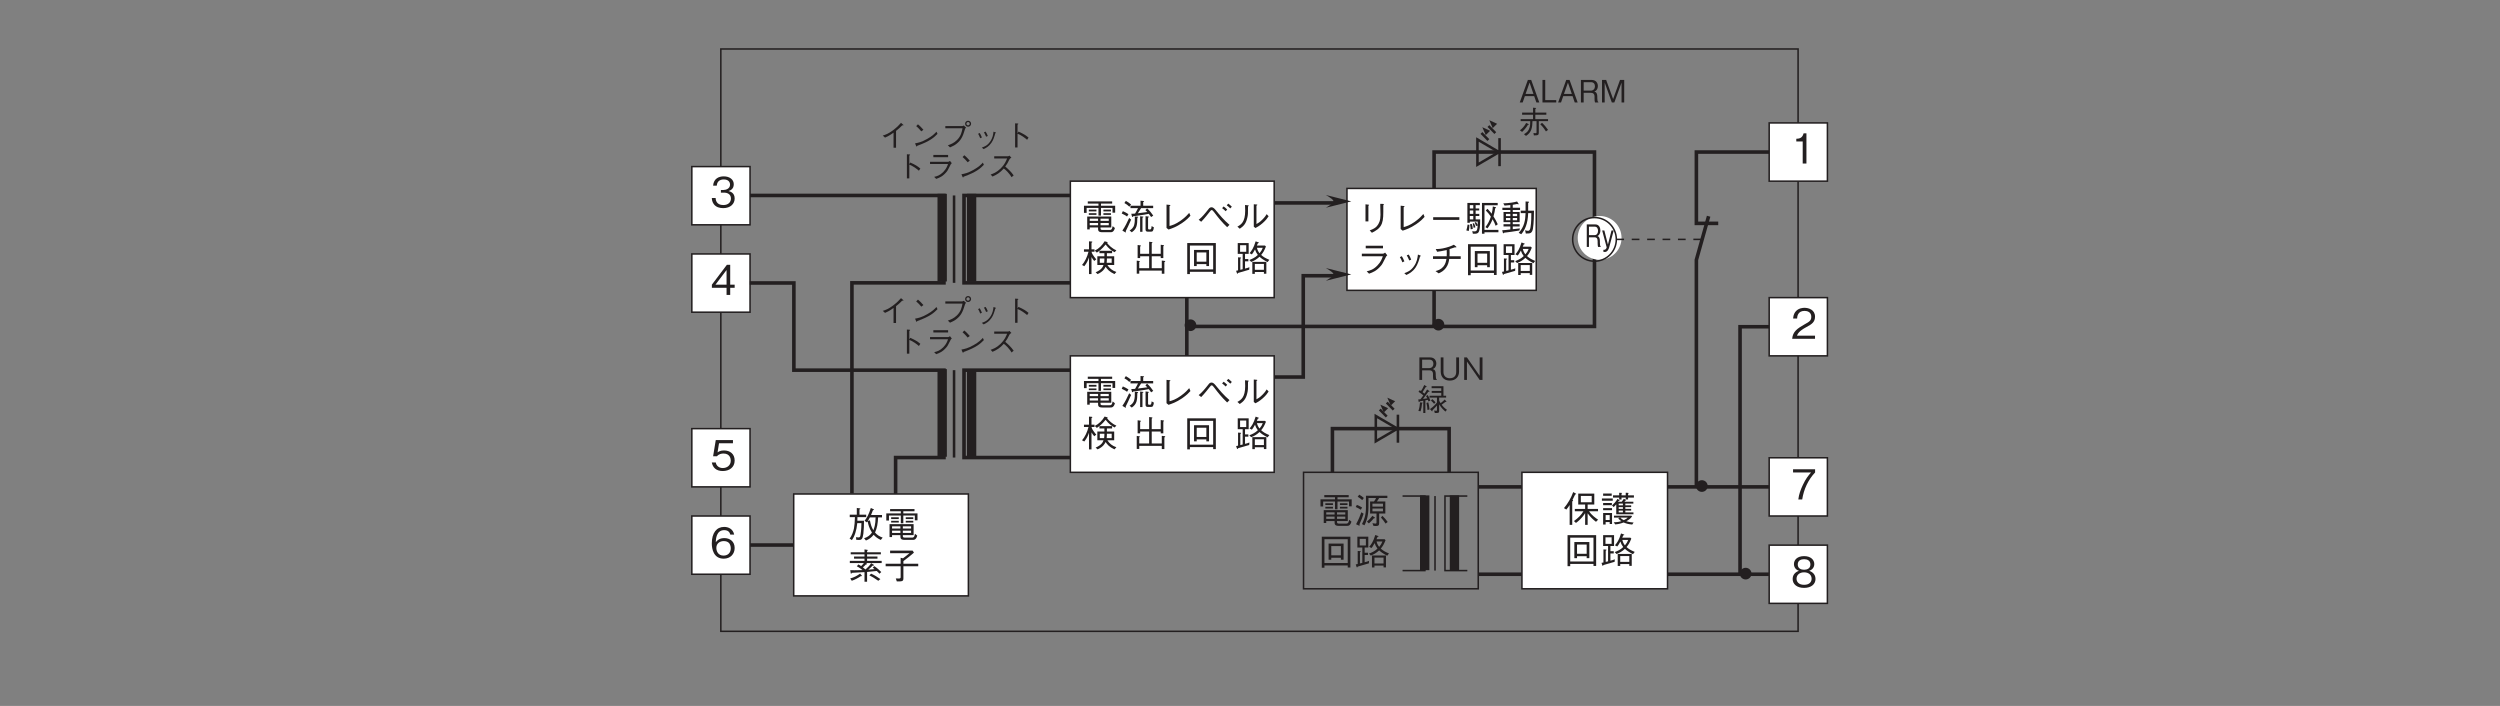 <?xml version="1.0" encoding="UTF-8"?>
<svg xmlns="http://www.w3.org/2000/svg" xmlns:xlink="http://www.w3.org/1999/xlink" width="481.89pt" height="136.07pt" viewBox="0 0 481.89 136.07" version="1.2">
<rect x="0" y="0" width="481.89" height="136.07" fill="#808080" stroke="none"/>
<defs>
<g>
<symbol overflow="visible" id="glyph0-0">
<path style="stroke:none;" d="M 0.469 0.719 L 4.281 0.719 L 4.281 -5.234 L 0.469 -5.234 Z M 2.375 -2.5 L 0.875 -4.938 L 3.891 -4.938 Z M 2.531 -2.266 L 4.047 -4.703 L 4.047 0.172 Z M 0.875 0.422 L 2.375 -2.016 L 3.891 0.422 Z M 0.719 -4.703 L 2.234 -2.266 L 0.719 0.172 Z M 0.719 -4.703 "/>
</symbol>
<symbol overflow="visible" id="glyph0-1">
<path style="stroke:none;" d="M 3.062 0 L 3.062 -0.094 C 3 -0.156 2.969 -0.203 2.938 -0.328 C 2.922 -0.453 2.906 -0.656 2.906 -0.844 L 2.906 -1.156 C 2.906 -1.297 2.891 -1.562 2.781 -1.797 C 2.672 -2.016 2.578 -2.047 2.438 -2.094 C 2.531 -2.156 2.625 -2.203 2.719 -2.312 C 2.891 -2.516 3 -2.844 3 -3.172 C 3 -3.719 2.734 -4.344 2.031 -4.344 L 0.375 -4.344 L 0.375 0 L 0.797 0 L 0.797 -1.859 L 1.891 -1.859 C 2.203 -1.859 2.469 -1.719 2.469 -1.125 L 2.469 -0.75 C 2.469 -0.375 2.5 -0.219 2.547 0 Z M 2.547 -3.109 C 2.547 -2.656 2.312 -2.281 1.906 -2.281 L 0.797 -2.281 L 0.797 -3.906 L 1.938 -3.906 C 2.359 -3.906 2.547 -3.531 2.547 -3.109 Z M 2.547 -3.109 "/>
</symbol>
<symbol overflow="visible" id="glyph0-2">
<path style="stroke:none;" d="M 2.297 -3.172 L 1.875 -3.172 L 1.188 -0.453 L 0.5 -3.172 L 0.078 -3.172 L 0.938 0.047 C 0.969 0.109 0.828 0.547 0.469 0.547 L 0.312 0.547 L 0.312 0.938 C 0.422 0.953 0.531 0.969 0.594 0.969 C 1.156 0.969 1.375 0.281 1.422 0.109 Z M 2.297 -3.172 "/>
</symbol>
<symbol overflow="visible" id="glyph1-0">
<path style="stroke:none;" d="M 0.797 0.953 L 7.156 0.953 L 7.156 -7 L 0.797 -7 Z M 3.984 -3.344 L 1.453 -6.594 L 6.5 -6.594 Z M 4.234 -3.016 L 6.766 -6.281 L 6.766 0.234 Z M 1.453 0.562 L 3.984 -2.703 L 6.5 0.562 Z M 1.188 -6.281 L 3.719 -3.016 L 1.188 0.234 Z M 1.188 -6.281 "/>
</symbol>
<symbol overflow="visible" id="glyph1-1">
<path style="stroke:none;" d="M 2.953 0 L 2.953 -5.812 L 2.406 -5.812 C 2.156 -4.828 1.516 -4.797 1 -4.766 L 1 -4.25 L 2.234 -4.25 L 2.234 0 Z M 2.953 0 "/>
</symbol>
<symbol overflow="visible" id="glyph1-2">
<path style="stroke:none;" d="M 4.609 0 L 4.609 -0.594 L 1.125 -0.594 C 1.281 -0.969 1.484 -1.469 2.938 -2.25 C 4.016 -2.812 4.609 -3.25 4.609 -4.266 C 4.609 -5.578 3.406 -5.969 2.578 -5.969 C 2.297 -5.969 1.469 -5.922 0.922 -5.312 C 0.453 -4.797 0.422 -4.234 0.391 -3.906 L 1.156 -3.906 C 1.172 -4.219 1.234 -5.375 2.594 -5.375 C 3.141 -5.375 3.891 -5.141 3.891 -4.234 C 3.891 -3.5 3.5 -3.281 2.625 -2.797 C 1.172 -1.969 0.328 -1.391 0.203 0 Z M 4.609 0 "/>
</symbol>
<symbol overflow="visible" id="glyph1-3">
<path style="stroke:none;" d="M 4.703 -1.703 C 4.703 -2.828 3.844 -3.047 3.516 -3.141 C 3.766 -3.219 4.531 -3.453 4.531 -4.453 C 4.531 -5.344 3.75 -5.969 2.594 -5.969 C 1.703 -5.969 0.656 -5.578 0.547 -4.172 L 1.25 -4.172 C 1.281 -4.391 1.312 -4.688 1.547 -4.969 C 1.812 -5.266 2.203 -5.375 2.578 -5.375 C 3.562 -5.375 3.812 -4.812 3.812 -4.359 C 3.812 -3.594 3.016 -3.344 2.562 -3.344 L 2.047 -3.344 L 2.047 -2.828 L 2.672 -2.828 C 3.281 -2.828 3.984 -2.547 3.984 -1.703 C 3.984 -1 3.484 -0.438 2.516 -0.438 C 1.125 -0.438 1.047 -1.484 1.031 -1.797 L 0.297 -1.797 C 0.328 -1.484 0.344 -1.078 0.672 -0.625 C 1.109 -0.016 1.828 0.156 2.5 0.156 C 3.891 0.156 4.703 -0.672 4.703 -1.703 Z M 4.703 -1.703 "/>
</symbol>
<symbol overflow="visible" id="glyph1-4">
<path style="stroke:none;" d="M 4.703 -1.375 L 4.703 -1.984 L 3.844 -1.984 L 3.844 -5.812 L 3.203 -5.812 L 0.312 -1.984 L 0.312 -1.375 L 3.141 -1.375 L 3.141 0 L 3.844 0 L 3.844 -1.375 Z M 3.141 -1.984 L 1 -1.984 L 3.141 -4.812 Z M 3.141 -1.984 "/>
</symbol>
<symbol overflow="visible" id="glyph1-5">
<path style="stroke:none;" d="M 4.703 -1.859 C 4.703 -3.141 3.828 -3.812 2.641 -3.812 C 1.938 -3.812 1.609 -3.578 1.406 -3.438 L 1.688 -5.203 L 4.375 -5.203 L 4.375 -5.812 L 1.062 -5.812 L 0.547 -2.688 L 1.297 -2.688 C 1.625 -3.125 2.188 -3.219 2.547 -3.219 C 3.859 -3.219 3.953 -2.125 3.953 -1.859 C 3.953 -0.922 3.234 -0.422 2.406 -0.422 C 1.75 -0.422 1.172 -0.797 1.062 -1.5 L 0.297 -1.5 C 0.484 -0.5 1.156 0.156 2.406 0.156 C 3.641 0.156 4.703 -0.531 4.703 -1.859 Z M 4.703 -1.859 "/>
</symbol>
<symbol overflow="visible" id="glyph1-6">
<path style="stroke:none;" d="M 4.703 -1.906 C 4.703 -3.188 3.75 -3.812 2.719 -3.812 C 1.844 -3.812 1.359 -3.422 1.062 -3.016 C 1.078 -3.609 1.156 -5.344 2.688 -5.344 C 3.641 -5.344 3.797 -4.703 3.859 -4.484 L 4.609 -4.484 C 4.391 -5.609 3.438 -5.969 2.688 -5.969 C 1.234 -5.969 0.297 -4.844 0.297 -2.781 C 0.297 -1.766 0.609 0.156 2.594 0.156 C 3.891 0.156 4.703 -0.75 4.703 -1.906 Z M 3.953 -1.844 C 3.953 -0.969 3.391 -0.438 2.562 -0.438 C 1.484 -0.438 1.172 -1.328 1.172 -1.922 C 1.172 -2.812 1.875 -3.234 2.609 -3.234 C 3 -3.234 3.422 -3.125 3.672 -2.797 C 3.891 -2.484 3.953 -2.109 3.953 -1.844 Z M 3.953 -1.844 "/>
</symbol>
<symbol overflow="visible" id="glyph1-7">
<path style="stroke:none;" d="M 4.625 -5.203 L 4.625 -5.812 L 0.375 -5.812 L 0.375 -5.203 L 3.844 -5.203 C 3.297 -4.562 2.828 -4 2.266 -2.797 C 1.844 -1.906 1.5 -0.984 1.391 0 L 2.141 0 C 2.438 -1.953 3.281 -3.781 4.625 -5.203 Z M 4.625 -5.203 "/>
</symbol>
<symbol overflow="visible" id="glyph1-8">
<path style="stroke:none;" d="M 4.703 -1.562 C 4.703 -2.688 3.766 -3.031 3.484 -3.141 C 4.125 -3.344 4.469 -3.859 4.469 -4.438 C 4.469 -5.25 3.797 -5.969 2.5 -5.969 C 1.234 -5.969 0.547 -5.281 0.547 -4.438 C 0.547 -3.844 0.891 -3.328 1.516 -3.141 C 1.234 -3.031 0.297 -2.688 0.297 -1.562 C 0.297 -0.594 1.078 0.156 2.5 0.156 C 3.891 0.156 4.703 -0.578 4.703 -1.562 Z M 3.719 -4.359 C 3.719 -3.547 3.031 -3.344 2.5 -3.344 C 1.953 -3.344 1.281 -3.562 1.281 -4.359 C 1.281 -5.156 1.938 -5.375 2.5 -5.375 C 3.062 -5.375 3.719 -5.156 3.719 -4.359 Z M 3.953 -1.609 C 3.953 -1.047 3.578 -0.438 2.5 -0.438 C 1.438 -0.438 1.047 -1.047 1.047 -1.609 C 1.047 -2.375 1.656 -2.844 2.5 -2.844 C 3.406 -2.844 3.953 -2.328 3.953 -1.609 Z M 3.953 -1.609 "/>
</symbol>
<symbol overflow="visible" id="glyph2-0">
<path style="stroke:none;" d="M 0.703 0.828 L 6.266 0.828 L 6.266 -6.125 L 0.703 -6.125 Z M 3.484 -2.922 L 1.266 -5.766 L 5.688 -5.766 Z M 3.703 -2.641 L 5.906 -5.484 L 5.906 0.203 Z M 1.266 0.484 L 3.484 -2.359 L 5.688 0.484 Z M 1.047 -5.484 L 3.25 -2.641 L 1.047 0.203 Z M 1.047 -5.484 "/>
</symbol>
<symbol overflow="visible" id="glyph2-1">
<path style="stroke:none;" d="M 1.812 -5.219 L 1.812 -1.922 L 2.375 -1.922 L 2.375 -4.938 C 2.484 -5.047 2.5 -5.062 2.5 -5.094 C 2.5 -5.141 2.406 -5.156 2.359 -5.156 Z M 3.047 0.266 C 3.703 -0.062 4.625 -0.531 4.984 -1.547 C 5.266 -2.359 5.25 -3.031 5.25 -5.031 C 5.344 -5.172 5.359 -5.188 5.359 -5.203 C 5.359 -5.281 5.25 -5.281 5.219 -5.297 L 4.656 -5.312 C 4.672 -4.766 4.672 -4.734 4.672 -4.516 C 4.688 -4.328 4.703 -3.406 4.703 -3.188 C 4.703 -2.094 4.422 -1.5 4.016 -1.016 C 3.734 -0.703 3.422 -0.484 2.625 -0.188 Z M 3.047 0.266 "/>
</symbol>
<symbol overflow="visible" id="glyph2-2">
<path style="stroke:none;" d="M 1.641 -0.453 L 2.031 -0.141 C 2.734 -0.375 3.484 -0.625 4.609 -1.375 C 5.547 -2.016 5.953 -2.469 6.25 -2.797 L 6.016 -3.359 C 5.719 -3.016 5.312 -2.531 4.375 -1.859 C 3.344 -1.141 2.781 -0.984 2.219 -0.828 L 2.219 -4.656 C 2.375 -4.75 2.391 -4.766 2.391 -4.812 C 2.391 -4.859 2.328 -4.875 2.234 -4.891 L 1.641 -4.953 Z M 1.641 -0.453 "/>
</symbol>
<symbol overflow="visible" id="glyph2-3">
<path style="stroke:none;" d="M 6 -2.219 L 6 -2.734 L 0.953 -2.734 L 0.953 -2.219 Z M 6 -2.219 "/>
</symbol>
<symbol overflow="visible" id="glyph2-4">
<path style="stroke:none;" d="M 3.062 -2.312 L 2.188 -2.312 L 2.188 -2.969 L 2.891 -2.969 L 2.891 -3.375 L 2.188 -3.375 L 2.188 -4.031 L 2.875 -4.031 L 2.875 -4.422 L 2.188 -4.422 L 2.188 -5.062 L 3 -5.062 L 3 -5.484 L 0.594 -5.484 L 0.594 -1.656 L 1.062 -1.656 L 1.062 -1.891 L 2.594 -1.891 C 2.594 -1.734 2.594 -1.375 2.578 -1.203 C 2.484 -1.438 2.406 -1.594 2.25 -1.812 L 2 -1.688 C 2.141 -1.422 2.203 -1.234 2.25 -1.031 L 2.578 -1.141 C 2.531 -0.375 2.484 0 1.953 0 C 1.797 0 1.641 -0.031 1.531 -0.047 L 1.656 0.453 C 2.766 0.484 3.047 0.484 3.062 -2.312 Z M 1.734 -3.375 L 1.062 -3.375 L 1.062 -4.031 L 1.734 -4.031 Z M 1.734 -4.422 L 1.062 -4.422 L 1.062 -5.062 L 1.734 -5.062 Z M 1.734 -2.312 L 1.062 -2.312 L 1.062 -2.969 L 1.734 -2.969 Z M 6.578 0.172 L 6.578 -0.297 L 3.891 -0.297 L 3.891 -5.031 L 6.438 -5.031 L 6.438 -5.484 L 3.406 -5.484 L 3.406 0.453 L 3.891 0.453 L 3.891 0.172 Z M 6.453 -1.375 C 6.203 -1.906 5.984 -2.344 5.625 -2.891 C 5.812 -3.516 5.891 -3.969 5.953 -4.453 C 6.078 -4.484 6.125 -4.531 6.125 -4.594 C 6.125 -4.625 6.109 -4.641 6 -4.672 L 5.5 -4.812 C 5.469 -4.281 5.406 -3.906 5.281 -3.406 C 5 -3.766 4.859 -3.953 4.469 -4.359 L 4.141 -4.031 C 4.5 -3.672 4.828 -3.297 5.125 -2.844 C 4.844 -2.016 4.547 -1.438 4.078 -0.828 L 4.469 -0.578 C 4.891 -1.141 5.188 -1.656 5.453 -2.344 C 5.719 -1.875 5.875 -1.531 6.047 -1.078 Z M 0.984 -1.266 L 0.641 -1.312 C 0.562 -0.812 0.5 -0.531 0.391 -0.188 L 0.859 -0.078 C 0.953 -0.5 0.984 -0.828 0.984 -1.266 Z M 2.141 -0.781 C 2.094 -1 2.031 -1.234 1.875 -1.578 L 1.609 -1.5 C 1.688 -1.266 1.75 -1.031 1.797 -0.688 Z M 1.641 -0.469 C 1.625 -0.812 1.578 -1.078 1.453 -1.422 L 1.094 -1.375 C 1.203 -0.953 1.219 -0.656 1.234 -0.406 Z M 1.641 -0.469 "/>
</symbol>
<symbol overflow="visible" id="glyph2-5">
<path style="stroke:none;" d="M 3.797 -4.125 L 3.797 -4.562 L 2.391 -4.562 L 2.391 -5.125 C 2.516 -5.141 3.156 -5.266 3.219 -5.281 C 3.328 -5.25 3.406 -5.219 3.469 -5.219 C 3.5 -5.219 3.531 -5.234 3.531 -5.281 C 3.531 -5.312 3.484 -5.375 3.484 -5.375 L 3.219 -5.766 C 2.703 -5.609 1.703 -5.438 0.562 -5.406 L 0.812 -4.969 C 1.266 -5 1.406 -5.016 1.922 -5.078 L 1.922 -4.562 L 0.391 -4.562 L 0.391 -4.125 L 1.922 -4.125 L 1.922 -3.734 L 0.609 -3.734 L 0.609 -1.781 L 1.922 -1.781 L 1.922 -1.391 L 0.609 -1.391 L 0.609 -0.953 L 1.922 -0.953 L 1.922 -0.375 C 1.203 -0.281 1.047 -0.266 0.359 -0.219 L 0.484 0.266 C 0.5 0.312 0.516 0.375 0.578 0.375 C 0.625 0.375 0.672 0.328 0.75 0.25 C 1.828 0.125 2.469 0.031 3.672 -0.172 L 3.766 -0.578 C 2.906 -0.469 2.625 -0.438 2.391 -0.422 L 2.391 -0.953 L 3.719 -0.953 L 3.719 -1.391 L 2.391 -1.391 L 2.391 -1.781 L 3.719 -1.781 L 3.719 -3.734 L 2.391 -3.734 L 2.391 -4.125 Z M 3.234 -2.938 L 2.391 -2.938 L 2.391 -3.375 L 3.234 -3.375 Z M 3.234 -2.141 L 2.391 -2.141 L 2.391 -2.578 L 3.234 -2.578 Z M 1.922 -2.938 L 1.078 -2.938 L 1.078 -3.375 L 1.922 -3.375 Z M 1.922 -2.141 L 1.078 -2.141 L 1.078 -2.578 L 1.922 -2.578 Z M 6.484 -4 L 5.359 -4 L 5.359 -5.5 C 5.422 -5.531 5.531 -5.562 5.531 -5.641 C 5.531 -5.734 5.422 -5.734 5.391 -5.734 L 4.859 -5.766 L 4.859 -4 L 3.922 -4 L 3.922 -3.516 L 4.859 -3.516 C 4.812 -2.156 4.625 -0.891 3.531 0.281 L 4.031 0.547 C 4.734 -0.297 5.297 -1.453 5.359 -3.516 L 5.969 -3.516 C 5.969 -2.906 5.969 -1.703 5.812 -0.797 C 5.75 -0.438 5.672 -0.109 5.328 -0.109 C 5.203 -0.109 5.062 -0.141 4.766 -0.219 L 4.906 0.406 L 5.156 0.406 C 5.656 0.406 6.125 0.406 6.281 -0.531 C 6.469 -1.625 6.469 -3.25 6.484 -4 Z M 6.484 -4 "/>
</symbol>
<symbol overflow="visible" id="glyph2-6">
<path style="stroke:none;" d="M 5.188 -5.188 L 1.859 -5.188 L 1.859 -4.688 L 5.188 -4.688 Z M 5.156 -3.156 C 5 -2.703 4.797 -2.078 4.109 -1.375 C 3.328 -0.562 2.672 -0.406 2.047 -0.25 L 2.5 0.203 C 3.25 -0.062 3.969 -0.328 4.844 -1.391 C 5.047 -1.641 5.125 -1.781 5.781 -3.078 C 5.812 -3.156 5.844 -3.188 6.016 -3.328 L 5.594 -3.859 C 5.453 -3.734 5.281 -3.656 5.219 -3.656 L 1.109 -3.656 L 1.109 -3.156 Z M 5.156 -3.156 "/>
</symbol>
<symbol overflow="visible" id="glyph2-7">
<path style="stroke:none;" d="M 1.484 -2.984 C 1.625 -2.781 1.828 -2.422 1.969 -1.984 L 2.359 -2.172 C 2.203 -2.609 1.969 -3 1.859 -3.172 Z M 2.812 -3.328 C 2.906 -3.172 3.125 -2.781 3.297 -2.344 L 3.672 -2.5 C 3.531 -2.906 3.328 -3.297 3.188 -3.484 Z M 2.734 0.453 C 3.312 0.172 3.922 -0.125 4.516 -0.984 C 4.938 -1.609 5.188 -2.422 5.375 -3.109 C 5.5 -3.156 5.531 -3.172 5.531 -3.219 C 5.531 -3.25 5.484 -3.281 5.328 -3.344 L 4.969 -3.484 C 4.891 -2.844 4.797 -2.078 4.203 -1.234 C 3.578 -0.328 2.922 -0.109 2.344 0.109 Z M 2.734 0.453 "/>
</symbol>
<symbol overflow="visible" id="glyph2-8">
<path style="stroke:none;" d="M 4.109 -3.156 C 4.109 -3.328 4.125 -3.484 4.125 -3.797 C 4.125 -4.109 4.109 -4.312 4.109 -4.531 C 4.547 -4.672 4.672 -4.703 5.141 -4.875 C 5.25 -4.875 5.297 -4.859 5.328 -4.859 C 5.375 -4.859 5.438 -4.875 5.438 -4.922 C 5.438 -4.984 5.375 -5.031 5.359 -5.047 L 4.938 -5.375 C 4.656 -5.234 4.25 -5.031 3.422 -4.812 C 2.484 -4.562 1.953 -4.547 1.453 -4.547 L 1.719 -4.016 C 2.281 -4.094 2.703 -4.156 3.562 -4.359 C 3.578 -4.172 3.578 -4 3.578 -3.734 C 3.578 -3.469 3.578 -3.312 3.562 -3.156 L 0.922 -3.156 L 0.922 -2.641 L 3.516 -2.641 C 3.422 -2.156 3.328 -1.641 2.906 -1.141 C 2.453 -0.609 1.922 -0.438 1.406 -0.297 L 2.016 0.141 C 2.469 -0.062 2.969 -0.312 3.422 -0.922 C 3.859 -1.531 3.969 -2.094 4.047 -2.641 L 6.266 -2.641 L 6.266 -3.156 Z M 4.109 -3.156 "/>
</symbol>
<symbol overflow="visible" id="glyph2-9">
<path style="stroke:none;" d="M 6.234 0.453 L 6.234 -5.484 L 0.719 -5.484 L 0.719 0.5 L 1.234 0.5 L 1.234 0.062 L 5.719 0.062 L 5.719 0.453 Z M 5.719 -0.406 L 1.234 -0.406 L 1.234 -5 L 5.719 -5 Z M 4.922 -1.047 L 4.922 -4.156 L 2.031 -4.156 L 2.031 -1.047 L 2.547 -1.047 L 2.547 -1.422 L 4.406 -1.422 L 4.406 -1.047 Z M 4.406 -1.891 L 2.547 -1.891 L 2.547 -3.672 L 4.406 -3.672 Z M 4.406 -1.891 "/>
</symbol>
<symbol overflow="visible" id="glyph2-10">
<path style="stroke:none;" d="M 6.719 -2.25 C 5.906 -2.594 5.562 -2.812 5.141 -3.188 C 5.531 -3.672 5.719 -3.969 6.062 -4.812 L 5.875 -5 L 4.312 -5 C 4.344 -5.062 4.484 -5.375 4.516 -5.453 C 4.594 -5.453 4.703 -5.469 4.703 -5.547 C 4.703 -5.594 4.656 -5.609 4.594 -5.625 L 4.078 -5.812 C 3.672 -4.453 3.281 -3.984 2.906 -3.531 L 3.344 -3.297 C 3.453 -3.422 3.656 -3.672 3.953 -4.25 C 4.078 -3.859 4.219 -3.562 4.5 -3.188 C 4 -2.672 3.281 -2.375 2.859 -2.219 L 3.219 -1.844 C 3.828 -2.094 4.266 -2.328 4.828 -2.844 C 5.172 -2.531 5.438 -2.312 6.375 -1.812 Z M 6.141 0.438 L 6.141 -1.859 L 3.438 -1.859 L 3.438 0.453 L 3.922 0.453 L 3.922 0.094 L 5.672 0.094 L 5.672 0.438 Z M 2.875 -0.828 C 2.625 -0.719 2.469 -0.672 2.031 -0.562 L 2.031 -1.953 L 2.672 -1.953 L 2.672 -2.391 L 2.031 -2.391 L 2.031 -3.391 L 2.734 -3.391 L 2.734 -5.484 L 0.625 -5.484 L 0.625 -3.391 L 1.578 -3.391 L 1.578 -0.438 C 1.531 -0.422 1.484 -0.406 1.125 -0.328 L 1.125 -2.484 C 1.188 -2.516 1.281 -2.578 1.281 -2.641 C 1.281 -2.688 1.234 -2.688 1.141 -2.703 L 0.688 -2.734 L 0.688 -0.219 C 0.625 -0.203 0.406 -0.156 0.312 -0.141 L 0.469 0.328 C 0.5 0.391 0.516 0.438 0.562 0.438 C 0.625 0.438 0.672 0.312 0.688 0.281 C 1.344 0.094 1.922 -0.062 2.844 -0.344 Z M 5.453 -4.562 C 5.297 -4.141 5.156 -3.922 4.828 -3.516 C 4.578 -3.844 4.453 -4.078 4.328 -4.562 Z M 5.672 -0.328 L 3.922 -0.328 L 3.922 -1.453 L 5.672 -1.453 Z M 2.266 -3.797 L 1.078 -3.797 L 1.078 -5.062 L 2.266 -5.062 Z M 2.266 -3.797 "/>
</symbol>
<symbol overflow="visible" id="glyph2-11">
<path style="stroke:none;" d="M 6.719 -0.062 C 6.047 -0.312 5.688 -0.562 5.25 -1.031 C 5.656 -1.969 5.781 -2.75 5.844 -3.953 L 6.594 -3.953 L 6.594 -4.422 L 4.484 -4.422 C 4.609 -4.734 4.688 -4.922 4.844 -5.344 C 4.953 -5.375 5.047 -5.375 5.047 -5.453 C 5.047 -5.5 5 -5.516 4.938 -5.547 L 4.438 -5.781 C 4.078 -4.578 3.672 -3.859 3.234 -3.297 L 3.688 -3 C 3.75 -3.094 3.781 -3.125 3.828 -3.203 C 3.938 -2.625 4.094 -1.922 4.656 -1.031 C 4.25 -0.484 3.875 -0.188 3.141 0.062 L 3.5 0.5 C 4.078 0.266 4.516 -0.031 4.984 -0.609 C 5.391 -0.172 5.734 0.094 6.359 0.391 Z M 3.547 -4.016 L 3.547 -4.484 L 2.25 -4.484 L 2.25 -5.5 C 2.312 -5.516 2.422 -5.562 2.422 -5.641 C 2.422 -5.672 2.406 -5.688 2.281 -5.703 L 1.734 -5.781 L 1.734 -4.484 L 0.375 -4.484 L 0.375 -4.016 L 1.375 -4.016 C 1.359 -3.141 1.281 -2.359 1.188 -1.828 C 1.078 -1.328 0.812 -0.406 0.344 0.109 L 0.781 0.422 C 1.297 -0.25 1.703 -1.469 1.828 -2.859 L 2.625 -2.859 C 2.609 -1.625 2.5 -0.781 2.438 -0.516 C 2.391 -0.25 2.344 -0.094 2.031 -0.094 C 1.938 -0.094 1.906 -0.109 1.594 -0.156 L 1.625 0.359 C 1.781 0.375 1.984 0.391 2.156 0.391 C 2.609 0.391 2.859 0.297 3 -0.812 C 3.094 -1.641 3.125 -2.469 3.125 -3.312 L 1.844 -3.312 C 1.859 -3.562 1.859 -3.844 1.859 -4.016 Z M 5.359 -3.953 C 5.344 -2.531 5.062 -1.812 4.922 -1.484 C 4.562 -2.125 4.438 -2.5 4.266 -3.391 L 3.859 -3.266 C 4.016 -3.516 4.047 -3.547 4.25 -3.953 Z M 5.359 -3.953 "/>
</symbol>
<symbol overflow="visible" id="glyph2-12">
<path style="stroke:none;" d="M 5.734 -0.547 L 5.734 -2.656 L 1.094 -2.656 L 1.094 -0.172 L 1.578 -0.172 L 1.578 -0.547 L 3.188 -0.547 L 3.188 -0.375 C 3.188 0.016 3.188 0.375 4 0.375 L 5.562 0.375 C 5.828 0.375 6.203 0.375 6.438 -0.438 L 6 -0.797 C 5.875 -0.062 5.641 -0.062 5.406 -0.062 L 4.078 -0.062 C 3.734 -0.062 3.656 -0.141 3.656 -0.391 L 3.656 -0.547 Z M 1.578 -1.812 L 1.578 -2.234 L 3.188 -2.234 L 3.188 -1.812 Z M 5.25 -1.812 L 3.656 -1.812 L 3.656 -2.234 L 5.25 -2.234 Z M 1.578 -0.969 L 1.578 -1.406 L 3.188 -1.406 L 3.188 -0.969 Z M 3.656 -0.969 L 3.656 -1.406 L 5.25 -1.406 L 5.25 -0.969 Z M 3.266 -2.828 L 3.75 -2.828 L 3.75 -4.312 L 5.969 -4.312 L 5.969 -3.391 L 6.484 -3.391 L 6.484 -4.734 L 3.75 -4.734 L 3.75 -5.141 L 5.906 -5.141 L 5.906 -5.562 L 1.203 -5.562 L 1.203 -5.141 L 3.266 -5.141 L 3.266 -4.734 L 0.469 -4.734 L 0.469 -3.359 L 0.984 -3.359 L 0.984 -4.312 L 3.266 -4.312 Z M 2.875 -3.641 L 2.875 -3.984 L 1.406 -3.984 L 1.406 -3.641 Z M 2.875 -2.969 L 2.875 -3.297 L 1.406 -3.297 L 1.406 -2.969 Z M 5.672 -3.641 L 5.672 -3.984 L 4.219 -3.984 L 4.219 -3.641 Z M 5.672 -2.969 L 5.672 -3.297 L 4.219 -3.297 L 4.219 -2.969 Z M 5.672 -2.969 "/>
</symbol>
<symbol overflow="visible" id="glyph2-13">
<path style="stroke:none;" d="M 6.531 -3.109 L 6.531 -3.531 L 3.719 -3.531 L 3.719 -3.953 L 5.719 -3.953 L 5.719 -4.359 L 3.719 -4.359 L 3.719 -4.781 L 6.375 -4.781 L 6.375 -5.188 L 3.719 -5.188 L 3.719 -5.469 C 3.797 -5.5 3.875 -5.531 3.875 -5.594 C 3.875 -5.625 3.812 -5.656 3.75 -5.656 L 3.219 -5.734 L 3.219 -5.188 L 0.562 -5.188 L 0.562 -4.781 L 3.219 -4.781 L 3.219 -4.359 L 1.203 -4.359 L 1.203 -3.953 L 3.219 -3.953 L 3.219 -3.531 L 0.391 -3.531 L 0.391 -3.109 L 3.109 -3.109 C 2.953 -2.906 2.812 -2.75 2.578 -2.531 C 2.375 -2.672 2.234 -2.75 2.047 -2.844 L 1.734 -2.484 C 2.156 -2.281 2.672 -1.891 2.844 -1.75 C 2.328 -1.734 1.797 -1.719 1.266 -1.719 C 0.891 -1.719 0.656 -1.719 0.469 -1.734 L 0.562 -1.172 C 0.578 -1.078 0.594 -1.047 0.641 -1.047 C 0.688 -1.047 0.75 -1.125 0.766 -1.219 C 1.688 -1.266 1.766 -1.266 3.219 -1.359 L 3.219 0.5 L 3.719 0.5 L 3.719 -1.391 C 4.734 -1.484 4.844 -1.5 5.578 -1.578 C 5.984 -1.203 6.031 -1.141 6.109 -1.047 L 6.453 -1.375 C 6.156 -1.672 5.719 -2.094 5.109 -2.516 L 4.812 -2.219 C 4.875 -2.172 5.109 -1.984 5.156 -1.938 C 4.969 -1.906 4.766 -1.891 3.953 -1.828 C 4.281 -2.109 4.484 -2.297 4.781 -2.609 C 4.938 -2.609 5.047 -2.609 5.047 -2.703 C 5.047 -2.75 5 -2.781 4.969 -2.797 L 4.5 -3.078 C 4.219 -2.609 3.812 -2.234 3.406 -1.859 C 3.234 -2 3.047 -2.172 2.906 -2.281 C 3.125 -2.469 3.266 -2.594 3.5 -2.844 C 3.547 -2.844 3.703 -2.828 3.703 -2.906 C 3.703 -2.953 3.672 -3 3.656 -3 L 3.531 -3.109 Z M 6.281 -0.016 C 5.719 -0.422 5.125 -0.781 4.5 -1.062 L 4.156 -0.734 C 4.656 -0.484 5.125 -0.219 5.875 0.312 Z M 2.734 -0.625 C 2.734 -0.656 2.703 -0.703 2.688 -0.703 L 2.375 -1.078 C 1.891 -0.703 1.125 -0.297 0.469 -0.141 L 0.766 0.312 C 1.391 0.094 1.984 -0.219 2.531 -0.594 C 2.562 -0.578 2.594 -0.578 2.641 -0.578 C 2.656 -0.578 2.734 -0.578 2.734 -0.625 Z M 2.734 -0.625 "/>
</symbol>
<symbol overflow="visible" id="glyph2-14">
<path style="stroke:none;" d="M 1.203 -5 L 4.938 -5 C 4.5 -4.656 4.172 -4.391 3.688 -4.016 L 3.234 -4.125 L 3.234 -2.969 L 0.344 -2.969 L 0.344 -2.484 L 3.234 -2.484 L 3.234 -0.438 C 3.234 -0.281 3.234 -0.125 2.906 -0.125 C 2.891 -0.125 2.328 -0.141 2.297 -0.141 L 2.5 0.438 C 3.5 0.438 3.766 0.438 3.766 -0.156 L 3.766 -2.484 L 6.625 -2.484 L 6.625 -2.969 L 3.766 -2.969 L 3.766 -3.484 C 4.422 -3.969 5 -4.422 5.797 -5.109 L 5.547 -5.5 L 1.203 -5.5 Z M 1.203 -5 "/>
</symbol>
<symbol overflow="visible" id="glyph2-15">
<path style="stroke:none;" d="M 0.891 -5.25 C 1.266 -5.047 1.547 -4.844 1.844 -4.547 L 2.188 -4.953 C 1.938 -5.188 1.672 -5.391 1.172 -5.672 Z M 6.453 -2.828 C 6.141 -3.281 5.812 -3.734 5.266 -4.219 L 4.938 -3.891 C 5.094 -3.734 5.125 -3.703 5.312 -3.516 C 4.922 -3.453 4.781 -3.438 3.484 -3.281 C 3.688 -3.609 3.938 -3.984 4.109 -4.266 L 6.438 -4.266 L 6.438 -4.734 L 4.516 -4.734 L 4.516 -5.438 C 4.625 -5.5 4.688 -5.516 4.688 -5.578 C 4.688 -5.625 4.609 -5.641 4.578 -5.641 L 4 -5.703 L 4 -4.734 L 2.062 -4.734 L 2.062 -4.266 L 3.516 -4.266 C 3.375 -3.984 3.219 -3.672 2.953 -3.219 C 2.453 -3.172 2.344 -3.188 2.219 -3.188 L 2.344 -2.688 C 2.344 -2.641 2.375 -2.562 2.438 -2.562 C 2.5 -2.562 2.562 -2.656 2.594 -2.703 C 2.719 -2.719 3.281 -2.797 3.406 -2.812 C 4.625 -2.984 5.016 -3.047 5.594 -3.172 C 5.656 -3.094 5.922 -2.75 6.047 -2.547 Z M 3.922 0.297 L 4.375 0.297 L 4.375 -2.438 C 4.453 -2.469 4.562 -2.516 4.562 -2.578 C 4.562 -2.625 4.484 -2.641 4.438 -2.641 L 3.922 -2.703 Z M 2.312 0.391 C 3.312 -0.312 3.359 -0.984 3.391 -2.422 C 3.484 -2.469 3.547 -2.484 3.547 -2.547 C 3.547 -2.609 3.469 -2.625 3.438 -2.625 L 2.906 -2.656 C 2.906 -1.984 2.906 -1.516 2.781 -1.062 C 2.641 -0.469 2.188 -0.125 1.891 0.031 Z M 0.375 -3.234 C 0.938 -2.984 1.25 -2.781 1.406 -2.656 L 1.672 -3.109 C 1.312 -3.344 1 -3.516 0.594 -3.688 Z M 1.812 -2.375 C 1.5 -1.656 1 -0.656 0.5 0.062 L 1 0.359 C 1.078 0.406 1.109 0.422 1.141 0.422 C 1.172 0.422 1.188 0.375 1.188 0.344 C 1.188 0.297 1.156 0.234 1.141 0.188 C 1.406 -0.344 1.734 -1 2.188 -2.047 Z M 6.016 0.266 C 6.312 0.266 6.469 0.188 6.578 -0.562 L 6.141 -0.812 C 6.094 -0.328 6.047 -0.156 5.828 -0.156 L 5.672 -0.156 C 5.562 -0.156 5.453 -0.188 5.453 -0.391 L 5.453 -2.422 C 5.562 -2.484 5.594 -2.531 5.594 -2.578 C 5.594 -2.641 5.531 -2.656 5.469 -2.656 L 4.969 -2.719 L 4.969 -0.188 C 4.969 -0.047 4.969 0.266 5.375 0.266 Z M 6.016 0.266 "/>
</symbol>
<symbol overflow="visible" id="glyph2-16">
<path style="stroke:none;" d="M 0.953 -1.641 C 1.594 -2.281 2.344 -3.25 2.578 -3.547 C 2.828 -3.859 2.844 -3.891 2.984 -3.891 C 3.125 -3.891 3.219 -3.766 3.406 -3.531 C 4.266 -2.406 4.875 -1.625 5.953 -0.594 L 6.406 -1.047 C 5.281 -2.016 4.594 -2.844 3.719 -3.922 C 3.453 -4.234 3.219 -4.438 2.938 -4.438 C 2.766 -4.438 2.594 -4.359 2.5 -4.25 C 2.438 -4.188 2.016 -3.641 1.922 -3.531 C 1.172 -2.594 0.75 -2.25 0.469 -2.016 Z M 5.969 -4 C 5.766 -4.219 5.5 -4.438 5.281 -4.594 L 4.984 -4.266 C 5.188 -4.109 5.469 -3.891 5.672 -3.672 Z M 6.859 -4.547 C 6.641 -4.781 6.344 -5.016 6.172 -5.141 L 5.875 -4.812 C 6.062 -4.672 6.328 -4.453 6.562 -4.219 Z M 6.859 -4.547 "/>
</symbol>
<symbol overflow="visible" id="glyph2-17">
<path style="stroke:none;" d="M 1.016 -0.297 C 1.625 -0.719 2.188 -1.141 2.469 -2.406 C 2.594 -2.891 2.625 -3.281 2.609 -4.594 C 2.734 -4.688 2.75 -4.703 2.75 -4.734 C 2.75 -4.812 2.625 -4.812 2.594 -4.812 L 2.031 -4.875 C 2.047 -4.609 2.062 -4.188 2.062 -3.766 C 2.062 -1.578 1.266 -1.094 0.562 -0.703 Z M 3.719 -0.688 L 4.047 -0.438 C 4.391 -0.625 4.812 -0.844 5.438 -1.391 C 6.078 -1.953 6.344 -2.344 6.578 -2.703 L 6.203 -3.109 C 6.062 -2.875 5.875 -2.562 5.406 -2.094 C 4.891 -1.562 4.547 -1.375 4.234 -1.203 L 4.234 -4.75 C 4.375 -4.844 4.406 -4.859 4.406 -4.906 C 4.406 -4.938 4.344 -4.969 4.266 -4.969 L 3.719 -5.016 Z M 3.719 -0.688 "/>
</symbol>
<symbol overflow="visible" id="glyph2-18">
<path style="stroke:none;" d="M 5.812 -1.672 L 4.844 -1.672 C 4.875 -1.938 4.891 -2.141 4.891 -2.516 L 5.812 -2.516 Z M 6.719 0.094 C 5.875 -0.203 5.391 -0.625 4.984 -1.25 L 6.297 -1.25 L 6.297 -2.938 L 4.891 -2.938 L 4.891 -3.531 L 5.891 -3.531 L 5.891 -3.984 L 3.453 -3.984 L 3.453 -3.531 L 4.406 -3.531 L 4.406 -2.938 L 3.047 -2.938 L 3.047 -1.25 L 4.234 -1.25 C 4.094 -0.828 3.812 -0.312 2.719 0.156 L 3.094 0.5 C 4.203 0.016 4.531 -0.672 4.641 -0.922 C 4.922 -0.469 5.359 0.047 6.344 0.5 Z M 4.406 -2.516 C 4.406 -2.391 4.406 -2.031 4.359 -1.672 L 3.516 -1.672 L 3.516 -2.516 Z M 2.844 -2.344 C 2.719 -2.484 2.531 -2.703 2.328 -3 C 2.016 -3.438 1.953 -3.672 1.922 -3.812 L 2.5 -3.812 L 2.5 -4.266 L 1.922 -4.266 L 1.922 -5.531 C 2.094 -5.672 2.094 -5.688 2.094 -5.703 C 2.094 -5.734 2.031 -5.766 1.953 -5.781 L 1.438 -5.812 L 1.438 -4.266 L 0.469 -4.266 L 0.469 -3.812 L 1.344 -3.812 C 1.109 -2.828 0.609 -1.828 0.094 -1.25 L 0.531 -1.016 C 1 -1.594 1.234 -2.109 1.438 -2.703 L 1.438 0.5 L 1.922 0.5 L 1.922 -2.781 C 2.125 -2.422 2.25 -2.25 2.453 -2.031 Z M 6.719 -4.078 C 5.844 -4.453 5.25 -5.078 4.938 -5.484 C 5.016 -5.562 5.031 -5.562 5.031 -5.609 C 5.031 -5.641 5 -5.672 4.938 -5.688 L 4.453 -5.828 C 4 -5.062 3.359 -4.406 2.547 -4.016 L 2.953 -3.641 C 3.375 -3.922 3.953 -4.328 4.641 -5.203 C 5.219 -4.422 5.812 -4 6.375 -3.719 Z M 6.719 -4.078 "/>
</symbol>
<symbol overflow="visible" id="glyph2-19">
<path style="stroke:none;" d="M 1.297 -0.172 L 5.641 -0.172 L 5.641 0.438 L 6.141 0.438 L 6.141 -1.797 C 6.203 -1.828 6.312 -1.906 6.312 -1.969 C 6.312 -2.016 6.25 -2.031 6.141 -2.047 L 5.641 -2.109 L 5.641 -0.641 L 3.703 -0.641 L 3.703 -2.938 L 5.438 -2.938 L 5.438 -2.594 L 5.938 -2.594 L 5.938 -4.859 C 6.016 -4.906 6.078 -4.953 6.078 -5 C 6.078 -5.062 5.984 -5.062 5.938 -5.078 L 5.438 -5.156 L 5.438 -3.406 L 3.703 -3.406 L 3.703 -5.438 C 3.797 -5.5 3.844 -5.531 3.844 -5.578 C 3.844 -5.641 3.75 -5.656 3.703 -5.672 L 3.203 -5.734 L 3.203 -3.406 L 1.469 -3.406 L 1.469 -4.812 C 1.516 -4.844 1.625 -4.891 1.625 -4.938 C 1.625 -5.016 1.516 -5.031 1.438 -5.047 L 0.984 -5.109 L 0.984 -2.594 L 1.469 -2.594 L 1.469 -2.938 L 3.203 -2.938 L 3.203 -0.641 L 1.297 -0.641 L 1.297 -1.844 C 1.344 -1.859 1.422 -1.891 1.422 -1.953 C 1.422 -2.016 1.297 -2.031 1.25 -2.031 L 0.812 -2.094 L 0.812 0.422 L 1.297 0.422 Z M 1.297 -0.172 "/>
</symbol>
<symbol overflow="visible" id="glyph2-20">
<path style="stroke:none;" d="M 6.609 -0.516 C 6.234 -0.766 5.328 -1.391 4.875 -2.141 L 6.594 -2.141 L 6.594 -2.594 L 4.594 -2.594 L 4.594 -3.438 L 5.875 -3.438 L 5.875 -5.547 L 2.781 -5.547 L 2.781 -3.438 L 4.109 -3.438 L 4.109 -2.594 L 2.125 -2.594 L 2.125 -2.141 L 3.781 -2.141 C 3.328 -1.391 2.812 -0.891 1.953 -0.25 L 2.344 0.109 C 3.391 -0.656 3.906 -1.453 4.109 -1.781 L 4.109 0.484 L 4.594 0.484 L 4.594 -1.75 C 5.078 -1.062 5.672 -0.5 6.203 -0.109 Z M 2.375 -5.484 C 2.375 -5.516 2.328 -5.562 2.297 -5.562 L 1.812 -5.844 C 1.406 -4.719 0.812 -3.672 0.031 -2.75 L 0.484 -2.469 C 0.734 -2.766 0.891 -2.984 1.125 -3.344 L 1.125 0.484 L 1.625 0.484 L 1.625 -4.047 C 1.734 -4.109 1.797 -4.141 1.797 -4.203 C 1.797 -4.266 1.719 -4.297 1.672 -4.328 C 1.891 -4.734 2.078 -5.109 2.188 -5.375 C 2.312 -5.406 2.375 -5.422 2.375 -5.484 Z M 5.375 -3.875 L 3.281 -3.875 L 3.281 -5.094 L 5.375 -5.094 Z M 5.375 -3.875 "/>
</symbol>
<symbol overflow="visible" id="glyph2-21">
<path style="stroke:none;" d="M 6.469 -1.562 L 6.469 -1.922 L 4.906 -1.922 L 4.906 -2.266 L 6.031 -2.266 L 6.031 -2.609 L 4.906 -2.609 L 4.906 -2.938 L 6.031 -2.938 L 6.031 -3.281 L 4.906 -3.281 L 4.906 -3.625 L 6.453 -3.625 L 6.453 -3.984 L 4.734 -3.984 C 4.766 -4.016 4.906 -4.172 4.938 -4.219 C 5.031 -4.234 5.062 -4.234 5.062 -4.281 C 5.062 -4.328 5 -4.359 4.969 -4.375 L 4.609 -4.547 C 4.516 -4.375 4.391 -4.203 4.203 -3.984 L 3.5 -3.984 C 3.531 -4.016 3.547 -4.047 3.578 -4.109 C 3.656 -4.125 3.797 -4.141 3.797 -4.234 C 3.797 -4.266 3.781 -4.281 3.703 -4.328 L 3.391 -4.531 C 3.078 -3.969 2.672 -3.562 2.344 -3.266 L 2.656 -2.953 C 2.781 -3.047 2.906 -3.188 3.156 -3.484 L 3.156 -1.562 Z M 4.438 -2.609 L 3.625 -2.609 L 3.625 -2.938 L 4.438 -2.938 Z M 4.438 -3.281 L 3.625 -3.281 L 3.625 -3.625 L 4.438 -3.625 Z M 4.438 -1.922 L 3.625 -1.922 L 3.625 -2.266 L 4.438 -2.266 Z M 6.562 -4.781 L 6.562 -5.219 L 5.438 -5.219 L 5.438 -5.5 C 5.547 -5.594 5.547 -5.609 5.547 -5.625 C 5.547 -5.672 5.453 -5.688 5.438 -5.688 L 4.984 -5.719 L 4.984 -5.219 L 4.172 -5.219 L 4.172 -5.531 C 4.25 -5.578 4.281 -5.609 4.281 -5.625 C 4.281 -5.688 4.188 -5.688 4.172 -5.688 L 3.719 -5.703 L 3.719 -5.219 L 2.531 -5.219 L 2.531 -4.781 L 3.719 -4.781 L 3.719 -4.406 L 4.172 -4.406 L 4.172 -4.781 L 4.984 -4.781 L 4.984 -4.422 L 5.438 -4.422 L 5.438 -4.781 Z M 2.344 0.312 L 2.344 -1.812 L 0.625 -1.812 L 0.625 0.422 L 1.109 0.422 L 1.109 -0.062 L 1.891 -0.062 L 1.891 0.312 Z M 6.5 0.031 C 6 0 5.594 -0.062 5.094 -0.219 C 5.516 -0.453 5.938 -0.734 6.203 -1.156 L 6.062 -1.297 L 2.719 -1.297 L 2.719 -0.922 L 3.859 -0.922 L 3.531 -0.75 C 3.781 -0.5 3.922 -0.391 4.141 -0.234 C 3.562 -0.062 3.156 -0.016 2.672 -0.016 L 2.953 0.391 C 3.531 0.344 3.984 0.25 4.578 0.016 C 5.062 0.234 5.469 0.344 6.234 0.422 Z M 1.891 -0.453 L 1.109 -0.453 L 1.109 -1.406 L 1.891 -1.406 Z M 2.281 -5.125 L 2.281 -5.562 L 0.625 -5.562 L 0.625 -5.125 Z M 5.375 -0.922 C 5.25 -0.797 5.078 -0.641 4.609 -0.422 C 4.328 -0.562 4.156 -0.688 3.922 -0.922 Z M 2.312 -3.312 L 2.312 -3.734 L 0.625 -3.734 L 0.625 -3.312 Z M 2.344 -2.344 L 2.344 -2.75 L 0.625 -2.75 L 0.625 -2.344 Z M 2.484 -4.172 L 2.484 -4.609 L 0.391 -4.609 L 0.391 -4.172 Z M 2.484 -4.172 "/>
</symbol>
<symbol overflow="visible" id="glyph2-22">
<path style="stroke:none;" d="M 6.406 -5 L 6.406 -5.438 L 2.281 -5.438 L 2.281 -3.156 C 2.281 -1.766 1.953 -0.766 1.516 0.031 L 2 0.266 C 2.25 -0.219 2.766 -1.312 2.766 -3.234 L 2.766 -5 L 4.234 -5 C 4.125 -4.75 4.016 -4.562 3.828 -4.328 L 3.078 -4.328 L 3.078 -2 L 4.312 -2 L 4.312 -0.266 C 4.312 -0.125 4.25 -0.062 4.109 -0.062 C 3.984 -0.062 3.922 -0.078 3.531 -0.141 L 3.719 0.375 C 3.828 0.391 3.984 0.406 4.172 0.406 C 4.625 0.406 4.828 0.312 4.828 -0.125 L 4.828 -2 L 6.016 -2 L 6.016 -4.328 L 4.375 -4.328 C 4.547 -4.531 4.672 -4.703 4.828 -5 Z M 5.562 -3.344 L 3.531 -3.344 L 3.531 -3.906 L 5.562 -3.906 Z M 5.562 -2.422 L 3.531 -2.422 L 3.531 -2.969 L 5.562 -2.969 Z M 1.875 -5 C 1.594 -5.25 1.344 -5.438 0.984 -5.641 L 0.688 -5.234 C 1.016 -5.031 1.266 -4.875 1.562 -4.594 Z M 6.469 -0.375 C 6.203 -0.75 5.922 -1.109 5.453 -1.562 L 5.172 -1.234 C 5.5 -0.859 5.781 -0.5 6.062 -0.062 Z M 1.547 -3.156 C 1.25 -3.344 0.953 -3.5 0.531 -3.672 L 0.312 -3.266 C 0.688 -3.094 0.953 -2.953 1.281 -2.734 Z M 4.031 -1.188 C 4.031 -1.219 3.984 -1.25 3.938 -1.266 L 3.531 -1.562 C 3.172 -1.094 2.859 -0.781 2.469 -0.438 L 2.844 -0.094 C 3.25 -0.453 3.484 -0.703 3.797 -1.078 C 3.938 -1.094 4.031 -1.109 4.031 -1.188 Z M 1.828 -1.969 L 1.391 -2.25 C 1.172 -1.609 0.891 -0.906 0.375 0.062 L 0.875 0.297 C 0.922 0.312 0.969 0.328 1.016 0.328 C 1.047 0.328 1.078 0.312 1.078 0.25 C 1.078 0.188 1.062 0.125 1.031 0.062 C 1.422 -0.781 1.625 -1.328 1.828 -1.969 Z M 1.828 -1.969 "/>
</symbol>
<symbol overflow="visible" id="glyph3-0">
<path style="stroke:none;" d="M 0.594 0.719 L 5.359 0.719 L 5.359 -5.234 L 0.594 -5.234 Z M 2.969 -2.5 L 1.078 -4.938 L 4.875 -4.938 Z M 3.172 -2.266 L 5.062 -4.703 L 5.062 0.172 Z M 1.078 0.422 L 2.969 -2.016 L 4.875 0.422 Z M 0.891 -4.703 L 2.781 -2.266 L 0.891 0.172 Z M 0.891 -4.703 "/>
</symbol>
<symbol overflow="visible" id="glyph3-1">
<path style="stroke:none;" d="M 3.344 0.125 L 3.344 -3.125 C 3.891 -3.547 4.047 -3.719 4.547 -4.203 C 4.625 -4.188 4.656 -4.172 4.688 -4.172 C 4.75 -4.172 4.766 -4.203 4.766 -4.234 C 4.766 -4.281 4.719 -4.328 4.703 -4.328 L 4.297 -4.672 C 3.984 -4.328 3.578 -3.859 2.75 -3.234 C 1.828 -2.547 1.312 -2.391 0.781 -2.219 L 1.219 -1.828 C 1.734 -2.047 2.172 -2.281 2.859 -2.781 L 2.859 0.125 Z M 3.344 0.125 "/>
</symbol>
<symbol overflow="visible" id="glyph3-2">
<path style="stroke:none;" d="M 2.656 -3.344 C 2.297 -3.781 1.797 -4.234 1.609 -4.391 L 1.266 -4.047 C 1.625 -3.734 1.953 -3.406 2.25 -3.031 Z M 5.172 -2.969 C 4.844 -2.609 4.422 -2.156 3.391 -1.578 C 2.297 -0.953 1.641 -0.828 1.047 -0.719 L 1.25 -0.234 C 1.297 -0.156 1.328 -0.094 1.375 -0.094 C 1.406 -0.094 1.469 -0.234 1.469 -0.25 C 3.984 -1.156 4.719 -1.875 5.375 -2.547 Z M 5.172 -2.969 "/>
</symbol>
<symbol overflow="visible" id="glyph3-3">
<path style="stroke:none;" d="M 4.234 -3.625 C 4.094 -2.906 3.938 -2.125 3.172 -1.359 C 2.531 -0.734 1.906 -0.516 1.406 -0.344 L 1.828 0.062 C 2.5 -0.234 2.781 -0.391 3.141 -0.688 C 3.891 -1.312 4.266 -1.906 4.734 -3.516 C 4.766 -3.609 4.781 -3.625 4.922 -3.766 L 4.484 -4.156 C 4.359 -4.094 4.266 -4.047 4.219 -4.047 L 0.922 -4.047 L 0.922 -3.625 Z M 5.312 -3.922 C 5.625 -3.922 5.891 -4.203 5.891 -4.5 C 5.891 -4.828 5.625 -5.078 5.312 -5.078 C 5 -5.078 4.734 -4.828 4.734 -4.5 C 4.734 -4.188 4.984 -3.922 5.312 -3.922 Z M 5.312 -4.188 C 5.125 -4.188 4.984 -4.328 4.984 -4.5 C 4.984 -4.703 5.156 -4.828 5.312 -4.828 C 5.484 -4.828 5.625 -4.688 5.625 -4.5 C 5.625 -4.328 5.484 -4.188 5.312 -4.188 Z M 5.312 -4.188 "/>
</symbol>
<symbol overflow="visible" id="glyph3-4">
<path style="stroke:none;" d="M 1.281 -2.562 C 1.391 -2.375 1.562 -2.078 1.688 -1.703 L 2.016 -1.859 C 1.875 -2.234 1.688 -2.562 1.594 -2.719 Z M 2.406 -2.844 C 2.484 -2.719 2.672 -2.375 2.828 -2 L 3.156 -2.141 C 3.031 -2.5 2.844 -2.828 2.719 -2.984 Z M 2.344 0.391 C 2.828 0.156 3.359 -0.109 3.859 -0.844 C 4.234 -1.375 4.438 -2.078 4.594 -2.672 C 4.719 -2.703 4.734 -2.719 4.734 -2.75 C 4.734 -2.781 4.703 -2.812 4.562 -2.859 L 4.25 -2.969 C 4.188 -2.438 4.109 -1.781 3.594 -1.047 C 3.062 -0.281 2.5 -0.094 2 0.094 Z M 2.344 0.391 "/>
</symbol>
<symbol overflow="visible" id="glyph3-5">
<path style="stroke:none;" d="M 2.922 -2.656 L 2.922 -4.328 C 3.031 -4.406 3.078 -4.422 3.078 -4.469 C 3.078 -4.547 2.938 -4.547 2.906 -4.547 L 2.453 -4.578 L 2.453 0.078 L 2.922 0.078 L 2.922 -2.578 C 3.203 -2.469 3.469 -2.344 3.953 -2.031 C 4.359 -1.766 4.578 -1.562 4.766 -1.406 L 5.047 -1.828 C 4.516 -2.266 4.109 -2.547 3.094 -2.984 Z M 2.922 -2.656 "/>
</symbol>
<symbol overflow="visible" id="glyph3-6">
<path style="stroke:none;" d="M 4.438 -4.453 L 1.594 -4.453 L 1.594 -4.016 L 4.438 -4.016 Z M 4.422 -2.703 C 4.281 -2.312 4.109 -1.781 3.516 -1.172 C 2.844 -0.484 2.281 -0.344 1.75 -0.219 L 2.141 0.172 C 2.781 -0.062 3.391 -0.281 4.141 -1.188 C 4.328 -1.406 4.391 -1.531 4.953 -2.641 C 4.984 -2.703 5 -2.734 5.156 -2.844 L 4.797 -3.297 C 4.672 -3.203 4.516 -3.125 4.469 -3.125 L 0.953 -3.125 L 0.953 -2.703 Z M 4.422 -2.703 "/>
</symbol>
<symbol overflow="visible" id="glyph3-7">
<path style="stroke:none;" d="M 4.344 -4.312 C 4.281 -4.266 4.156 -4.188 4.062 -4.188 L 1.406 -4.188 L 1.406 -3.766 L 3.891 -3.766 C 3.672 -3.25 3.422 -2.594 2.641 -1.828 C 1.844 -1.062 1.234 -0.859 0.719 -0.672 L 1.078 -0.281 C 1.891 -0.641 2.516 -1 3.25 -1.828 C 3.422 -1.703 3.656 -1.531 3.984 -1.172 C 4.406 -0.719 4.578 -0.438 4.75 -0.156 L 5.156 -0.5 C 4.656 -1.219 4.094 -1.734 3.531 -2.203 C 3.859 -2.641 4.016 -2.922 4.375 -3.641 C 4.438 -3.734 4.453 -3.75 4.719 -3.922 Z M 4.344 -4.312 "/>
</symbol>
<symbol overflow="visible" id="glyph3-8">
<path style="stroke:none;" d="M 3.922 0 L 2.359 -4.344 L 1.719 -4.344 L 0.156 0 L 0.719 0 L 1.141 -1.219 L 2.938 -1.219 L 3.359 0 Z M 2.797 -1.641 L 1.281 -1.641 L 2.047 -3.828 Z M 2.797 -1.641 "/>
</symbol>
<symbol overflow="visible" id="glyph3-9">
<path style="stroke:none;" d="M 3.109 0 L 3.109 -0.453 L 0.984 -0.453 L 0.984 -4.344 L 0.453 -4.344 L 0.453 0 Z M 3.109 0 "/>
</symbol>
<symbol overflow="visible" id="glyph3-10">
<path style="stroke:none;" d="M 3.828 0 L 3.828 -0.094 C 3.734 -0.156 3.703 -0.203 3.672 -0.328 C 3.656 -0.453 3.625 -0.656 3.625 -0.844 L 3.625 -1.156 C 3.625 -1.297 3.609 -1.562 3.484 -1.797 C 3.344 -2.016 3.219 -2.047 3.047 -2.094 C 3.172 -2.156 3.281 -2.203 3.406 -2.312 C 3.625 -2.516 3.734 -2.844 3.734 -3.172 C 3.734 -3.719 3.406 -4.344 2.531 -4.344 L 0.469 -4.344 L 0.469 0 L 1 0 L 1 -1.859 L 2.359 -1.859 C 2.75 -1.859 3.094 -1.719 3.094 -1.125 L 3.094 -0.75 C 3.094 -0.375 3.109 -0.219 3.188 0 Z M 3.172 -3.109 C 3.172 -2.656 2.875 -2.281 2.375 -2.281 L 1 -2.281 L 1 -3.906 L 2.422 -3.906 C 2.953 -3.906 3.172 -3.531 3.172 -3.109 Z M 3.172 -3.109 "/>
</symbol>
<symbol overflow="visible" id="glyph3-11">
<path style="stroke:none;" d="M 4.734 0 L 4.734 -4.344 L 3.922 -4.344 L 2.594 -0.656 L 1.25 -4.344 L 0.453 -4.344 L 0.453 0 L 0.969 0 L 0.969 -3.828 L 2.344 0 L 2.828 0 L 4.219 -3.828 L 4.219 0 Z M 4.734 0 "/>
</symbol>
<symbol overflow="visible" id="glyph3-12">
<path style="stroke:none;" d="M 2.719 -4 L 0.609 -4 L 0.609 -3.594 L 2.719 -3.594 L 2.719 -2.75 L 0.328 -2.75 L 0.328 -2.359 L 2.172 -2.359 C 2.172 -1.906 2.172 -1.516 2.031 -1.078 C 1.859 -0.5 1.578 -0.188 0.969 0.156 L 1.359 0.484 C 2.469 -0.188 2.578 -1.203 2.609 -2.359 L 3.391 -2.359 L 3.391 -0.266 C 3.391 -0.109 3.391 -0.031 3.188 -0.031 C 3.125 -0.031 3 -0.047 2.797 -0.078 L 2.875 0.391 C 3.734 0.391 3.828 0.328 3.828 -0.219 L 3.828 -2.359 L 5.609 -2.359 L 5.609 -2.75 L 3.156 -2.75 L 3.156 -3.594 L 5.281 -3.594 L 5.281 -4 L 3.156 -4 L 3.156 -4.719 C 3.25 -4.75 3.312 -4.781 3.312 -4.844 C 3.312 -4.891 3.266 -4.906 3.219 -4.906 L 2.719 -4.953 Z M 4.109 -1.766 C 4.75 -1.125 5.078 -0.578 5.203 -0.375 L 5.609 -0.672 C 5.328 -1.078 4.906 -1.625 4.453 -2.031 Z M 0.609 -0.281 C 1.047 -0.688 1.391 -1.094 1.734 -1.656 C 1.812 -1.656 1.906 -1.656 1.906 -1.719 C 1.906 -1.766 1.875 -1.781 1.828 -1.797 L 1.391 -2.016 C 1.062 -1.375 0.641 -0.922 0.188 -0.594 Z M 0.609 -0.281 "/>
</symbol>
<symbol overflow="visible" id="glyph3-13">
<path style="stroke:none;" d="M 4.031 -1.578 L 4.031 -4.344 L 3.484 -4.344 L 3.484 -1.5 C 3.484 -1.219 3.391 -0.328 2.25 -0.328 C 1.359 -0.328 1.031 -0.953 1.031 -1.5 L 1.031 -4.344 L 0.5 -4.344 L 0.5 -1.578 C 0.5 -1.203 0.641 0.125 2.281 0.125 C 3.422 0.125 4.031 -0.656 4.031 -1.578 Z M 4.031 -1.578 "/>
</symbol>
<symbol overflow="visible" id="glyph3-14">
<path style="stroke:none;" d="M 4.031 0 L 4.031 -4.344 L 3.484 -4.344 L 3.484 -0.797 L 1.031 -4.344 L 0.5 -4.344 L 0.5 0 L 1.031 0 L 1.031 -3.547 L 3.484 0 Z M 4.031 0 "/>
</symbol>
<symbol overflow="visible" id="glyph3-15">
<path style="stroke:none;" d="M 2.594 -1.969 C 2.453 -2.406 2.25 -2.781 2.062 -3.062 L 1.75 -2.844 C 1.844 -2.703 1.875 -2.656 2 -2.422 C 1.703 -2.375 1.531 -2.344 1.172 -2.297 C 1.5 -2.703 2.047 -3.484 2.172 -3.672 C 2.297 -3.672 2.422 -3.688 2.422 -3.75 C 2.422 -3.797 2.359 -3.828 2.359 -3.844 L 1.953 -4.125 C 1.781 -3.781 1.547 -3.453 1.453 -3.312 C 1.375 -3.375 1.188 -3.531 1.078 -3.609 C 1.25 -3.859 1.344 -4 1.688 -4.578 C 1.75 -4.578 1.875 -4.578 1.875 -4.656 C 1.875 -4.688 1.828 -4.719 1.797 -4.75 L 1.406 -4.984 C 1.25 -4.594 1 -4.141 0.781 -3.828 C 0.688 -3.891 0.609 -3.938 0.531 -3.984 L 0.297 -3.672 C 0.609 -3.484 0.953 -3.234 1.234 -2.984 C 1.047 -2.719 0.859 -2.453 0.672 -2.234 C 0.469 -2.219 0.375 -2.203 0.25 -2.203 L 0.328 -1.781 C 0.344 -1.703 0.359 -1.672 0.406 -1.672 C 0.469 -1.672 0.5 -1.75 0.531 -1.828 C 0.625 -1.844 1.109 -1.922 1.219 -1.953 L 1.219 0.406 L 1.625 0.406 L 1.625 -2.031 C 1.781 -2.062 1.953 -2.094 2.109 -2.125 C 2.156 -2 2.172 -1.953 2.219 -1.812 Z M 1.094 -1.531 C 1.094 -1.578 1.062 -1.594 1 -1.594 L 0.594 -1.641 C 0.562 -1.062 0.453 -0.469 0.281 0.016 L 0.703 0.078 C 0.859 -0.406 0.938 -0.922 0.984 -1.422 C 1.047 -1.453 1.094 -1.469 1.094 -1.531 Z M 5.781 -0.219 C 5.375 -0.469 5.047 -0.812 4.766 -1.188 C 4.891 -1.266 5.078 -1.406 5.484 -1.719 C 5.531 -1.703 5.547 -1.703 5.609 -1.703 C 5.625 -1.703 5.688 -1.703 5.688 -1.75 C 5.688 -1.781 5.656 -1.828 5.641 -1.844 L 5.359 -2.188 C 5.172 -2 4.953 -1.781 4.562 -1.484 C 4.344 -1.812 4.312 -1.922 4.281 -2.031 L 4.281 -2.562 L 5.625 -2.562 L 5.625 -2.922 L 5.109 -2.922 L 5.109 -4.75 L 2.828 -4.75 L 2.828 -4.375 L 4.688 -4.375 L 4.688 -3.844 L 2.844 -3.844 L 2.844 -3.469 L 4.688 -3.469 L 4.688 -2.922 L 2.422 -2.922 L 2.422 -2.562 L 3.859 -2.562 L 3.859 -1.625 C 3.625 -1.312 3.25 -0.859 2.516 -0.344 L 2.844 0.031 C 2.875 0.078 2.906 0.094 2.922 0.094 C 3 0.094 3 -0.031 2.984 -0.094 C 3.609 -0.75 3.688 -0.812 3.859 -1.031 L 3.859 -0.203 C 3.859 -0.078 3.844 -0.016 3.734 -0.016 C 3.641 -0.016 3.516 -0.031 3.312 -0.062 L 3.438 0.406 L 3.859 0.406 C 4.172 0.406 4.281 0.328 4.281 0.016 L 4.281 -1.25 C 4.734 -0.5 5.234 -0.078 5.5 0.141 Z M 3.578 -1.625 C 3.422 -1.844 3.266 -2.016 2.953 -2.266 L 2.703 -1.984 C 2.953 -1.75 3.125 -1.578 3.297 -1.359 Z M 2.422 -0.266 C 2.375 -0.844 2.297 -1.234 2.188 -1.641 L 1.828 -1.531 C 1.953 -1 2 -0.625 2.031 -0.172 Z M 2.422 -0.266 "/>
</symbol>
</g>
</defs>
<g id="surface1">
<path style="fill:none;stroke-width:7;stroke-linecap:butt;stroke-linejoin:miter;stroke:rgb(13.73%,12.16%,12.549%);stroke-opacity:1;stroke-miterlimit:4;" d="M 3310.766 944.122 C 3310.766 944.122 3286.933 859.131 3286.933 859.131 L 3286.933 417.422 " transform="matrix(0.099,0,0,-0.099,1.581,135.146)"/>
<path style="fill:none;stroke-width:7;stroke-linecap:butt;stroke-linejoin:miter;stroke:rgb(13.73%,12.16%,12.549%);stroke-opacity:1;stroke-miterlimit:4;" d="M 3428.637 1069.072 L 3286.933 1069.072 L 3286.933 930.199 L 3329.487 930.199 " transform="matrix(0.099,0,0,-0.099,1.581,135.146)"/>
<path style="fill:none;stroke-width:5;stroke-linecap:square;stroke-linejoin:miter;stroke:rgb(13.73%,12.16%,12.549%);stroke-opacity:1;stroke-miterlimit:10;" d="M 2903.706 1044.098 L 2903.706 1093.653 " transform="matrix(0.099,0,0,-0.099,1.581,135.146)"/>
<path style=" stroke:none;fill-rule:nonzero;fill:rgb(13.73%,12.16%,12.549%);fill-opacity:1;" d="M 287.73 24.691 L 287.07 23.172 L 288.574 23.863 L 287.73 24.691 "/>
<path style="fill:none;stroke-width:5;stroke-linecap:square;stroke-linejoin:miter;stroke:rgb(13.73%,12.16%,12.549%);stroke-opacity:1;stroke-miterlimit:10;" d="M 2860.64 1044.373 L 2902.723 1068.954 L 2860.64 1093.535 Z M 2860.64 1044.373 " transform="matrix(0.099,0,0,-0.099,1.581,135.146)"/>
<path style="fill:none;stroke-width:5;stroke-linecap:butt;stroke-linejoin:miter;stroke:rgb(13.73%,12.16%,12.549%);stroke-opacity:1;stroke-miterlimit:10;" d="M 2895.447 1106.002 L 2881.996 1119.728 " transform="matrix(0.099,0,0,-0.099,1.581,135.146)"/>
<path style=" stroke:none;fill-rule:nonzero;fill:rgb(13.73%,12.16%,12.549%);fill-opacity:1;" d="M 286.383 26.039 L 285.723 24.52 L 287.23 25.211 L 286.383 26.039 "/>
<path style="fill:none;stroke-width:5;stroke-linecap:butt;stroke-linejoin:miter;stroke:rgb(13.73%,12.16%,12.549%);stroke-opacity:1;stroke-miterlimit:10;" d="M 2881.918 1092.434 L 2868.428 1106.199 " transform="matrix(0.099,0,0,-0.099,1.581,135.146)"/>
<path style="fill:none;stroke-width:7;stroke-linecap:butt;stroke-linejoin:miter;stroke:rgb(13.73%,12.16%,12.549%);stroke-opacity:1;stroke-miterlimit:4;" d="M 1529.731 303.917 L 1443.992 303.917 " transform="matrix(0.099,0,0,-0.099,1.581,135.146)"/>
<path style="fill:none;stroke-width:7;stroke-linecap:butt;stroke-linejoin:miter;stroke:rgb(13.73%,12.16%,12.549%);stroke-opacity:1;stroke-miterlimit:4;" d="M 2805.54 445.503 L 2805.54 530.573 L 2578.294 530.573 L 2578.294 445.621 " transform="matrix(0.099,0,0,-0.099,1.581,135.146)"/>
<path style="fill:none;stroke-width:7;stroke-linecap:butt;stroke-linejoin:miter;stroke:rgb(13.73%,12.16%,12.549%);stroke-opacity:1;stroke-miterlimit:4;" d="M 2862.253 417.146 L 3428.204 417.146 " transform="matrix(0.099,0,0,-0.099,1.581,135.146)"/>
<path style="fill:none;stroke-width:7;stroke-linecap:butt;stroke-linejoin:miter;stroke:rgb(13.73%,12.16%,12.549%);stroke-opacity:1;stroke-miterlimit:4;" d="M 2862.253 247.046 L 3428.204 247.046 " transform="matrix(0.099,0,0,-0.099,1.581,135.146)"/>
<path style="fill:none;stroke-width:3;stroke-linecap:butt;stroke-linejoin:miter;stroke:rgb(13.73%,12.16%,12.549%);stroke-opacity:1;stroke-miterlimit:4;" d="M 1387.515 135.901 L 3484.957 135.901 L 3484.957 1269.731 L 1387.515 1269.731 Z M 1387.515 135.901 " transform="matrix(0.099,0,0,-0.099,1.581,135.146)"/>
<path style="fill:none;stroke-width:7;stroke-linecap:butt;stroke-linejoin:miter;stroke:rgb(13.73%,12.16%,12.549%);stroke-opacity:1;stroke-miterlimit:4;" d="M 2294.453 729.54 L 3088.515 729.54 L 3088.515 1069.072 L 2776.239 1069.072 L 2776.239 730.602 " transform="matrix(0.099,0,0,-0.099,1.581,135.146)"/>
<path style=" stroke:none;fill-rule:nonzero;fill:rgb(100%,100%,100%);fill-opacity:1;" d="M 308.34 50.078 C 310.672 50.078 312.562 48.188 312.562 45.855 C 312.562 43.523 310.672 41.633 308.34 41.633 C 306.008 41.633 304.117 43.523 304.117 45.855 C 304.117 48.188 306.008 50.078 308.34 50.078 "/>
<path style="fill:none;stroke-width:3;stroke-linecap:butt;stroke-linejoin:miter;stroke:rgb(13.73%,12.16%,12.549%);stroke-opacity:1;stroke-miterlimit:4;" d="M 3088.555 856.496 C 3112.034 856.496 3131.07 875.532 3131.07 899.011 C 3131.07 922.491 3112.034 941.526 3088.555 941.526 C 3065.075 941.526 3046.04 922.491 3046.04 899.011 C 3046.04 875.532 3065.075 856.496 3088.555 856.496 Z M 3088.555 856.496 " transform="matrix(0.099,0,0,-0.099,1.581,135.146)"/>
<g style="fill:rgb(13.73%,12.16%,12.549%);fill-opacity:1;">
  <use xlink:href="#glyph0-1" x="305.484" y="47.602"/>
  <use xlink:href="#glyph0-2" x="308.75" y="47.602"/>
</g>
<path style="fill:none;stroke-width:7;stroke-linecap:butt;stroke-linejoin:miter;stroke:rgb(13.73%,12.16%,12.549%);stroke-opacity:1;stroke-miterlimit:4;" d="M 3428.637 728.951 L 3371.963 728.951 L 3371.963 248.069 " transform="matrix(0.099,0,0,-0.099,1.581,135.146)"/>
<path style="fill-rule:nonzero;fill:rgb(100%,100%,100%);fill-opacity:1;stroke-width:3;stroke-linecap:butt;stroke-linejoin:miter;stroke:rgb(13.73%,12.16%,12.549%);stroke-opacity:1;stroke-miterlimit:4;" d="M 3428.676 1012.398 L 3542.063 1012.398 L 3542.063 1125.785 L 3428.676 1125.785 Z M 3428.676 1012.398 " transform="matrix(0.099,0,0,-0.099,1.581,135.146)"/>
<g style="fill:rgb(13.73%,12.16%,12.549%);fill-opacity:1;">
  <use xlink:href="#glyph1-1" x="345.248" y="31.516"/>
</g>
<path style="fill-rule:nonzero;fill:rgb(100%,100%,100%);fill-opacity:1;stroke-width:3;stroke-linecap:butt;stroke-linejoin:miter;stroke:rgb(13.73%,12.16%,12.549%);stroke-opacity:1;stroke-miterlimit:4;" d="M 3428.676 672.237 L 3542.063 672.237 L 3542.063 785.624 L 3428.676 785.624 Z M 3428.676 672.237 " transform="matrix(0.099,0,0,-0.099,1.581,135.146)"/>
<g style="fill:rgb(13.73%,12.16%,12.549%);fill-opacity:1;">
  <use xlink:href="#glyph1-2" x="345.248" y="65.301"/>
</g>
<path style="fill-rule:nonzero;fill:rgb(100%,100%,100%);fill-opacity:1;stroke-width:3;stroke-linecap:butt;stroke-linejoin:miter;stroke:rgb(13.73%,12.16%,12.549%);stroke-opacity:1;stroke-miterlimit:4;" d="M 1331.038 927.368 L 1444.386 927.368 L 1444.386 1040.755 L 1331.038 1040.755 Z M 1331.038 927.368 " transform="matrix(0.099,0,0,-0.099,1.581,135.146)"/>
<g style="fill:rgb(13.73%,12.16%,12.549%);fill-opacity:1;">
  <use xlink:href="#glyph1-3" x="136.907" y="39.963"/>
</g>
<path style="fill-rule:nonzero;fill:rgb(100%,100%,100%);fill-opacity:1;stroke-width:3;stroke-linecap:butt;stroke-linejoin:miter;stroke:rgb(13.73%,12.16%,12.549%);stroke-opacity:1;stroke-miterlimit:4;" d="M 1331.038 757.268 L 1444.386 757.268 L 1444.386 870.655 L 1331.038 870.655 Z M 1331.038 757.268 " transform="matrix(0.099,0,0,-0.099,1.581,135.146)"/>
<g style="fill:rgb(13.73%,12.16%,12.549%);fill-opacity:1;">
  <use xlink:href="#glyph1-4" x="136.907" y="56.856"/>
</g>
<path style="fill:none;stroke-width:3;stroke-linecap:butt;stroke-linejoin:miter;stroke:rgb(13.73%,12.16%,12.549%);stroke-opacity:1;stroke-dasharray:15,15;stroke-miterlimit:4;" d="M 3131.07 899.011 L 3295.703 899.011 " transform="matrix(0.099,0,0,-0.099,1.581,135.146)"/>
<path style="fill-rule:nonzero;fill:rgb(100%,100%,100%);fill-opacity:1;stroke-width:3;stroke-linecap:butt;stroke-linejoin:miter;stroke:rgb(13.73%,12.16%,12.549%);stroke-opacity:1;stroke-miterlimit:4;" d="M 2606.611 799.783 L 2975.128 799.783 L 2975.128 998.24 L 2606.611 998.24 Z M 2606.611 799.783 " transform="matrix(0.099,0,0,-0.099,1.581,135.146)"/>
<g style="fill:rgb(13.73%,12.16%,12.549%);fill-opacity:1;">
  <use xlink:href="#glyph2-1" x="261.393" y="44.603"/>
  <use xlink:href="#glyph2-2" x="268.346" y="44.603"/>
  <use xlink:href="#glyph2-3" x="275.298" y="44.603"/>
  <use xlink:href="#glyph2-4" x="282.251" y="44.603"/>
  <use xlink:href="#glyph2-5" x="289.203" y="44.603"/>
</g>
<g style="fill:rgb(13.73%,12.16%,12.549%);fill-opacity:1;">
  <use xlink:href="#glyph2-6" x="261.393" y="52.549"/>
  <use xlink:href="#glyph2-7" x="268.346" y="52.549"/>
  <use xlink:href="#glyph2-8" x="275.298" y="52.549"/>
  <use xlink:href="#glyph2-9" x="282.251" y="52.549"/>
  <use xlink:href="#glyph2-10" x="289.203" y="52.549"/>
</g>
<path style="fill-rule:nonzero;fill:rgb(100%,100%,100%);fill-opacity:1;stroke-width:3;stroke-linecap:butt;stroke-linejoin:miter;stroke:rgb(13.73%,12.16%,12.549%);stroke-opacity:1;stroke-miterlimit:4;" d="M 1529.377 204.885 L 1869.498 204.885 L 1869.498 403.302 L 1529.377 403.302 Z M 1529.377 204.885 " transform="matrix(0.099,0,0,-0.099,1.581,135.146)"/>
<g style="fill:rgb(13.73%,12.16%,12.549%);fill-opacity:1;">
  <use xlink:href="#glyph2-11" x="163.418" y="103.691"/>
  <use xlink:href="#glyph2-12" x="170.37" y="103.691"/>
</g>
<g style="fill:rgb(13.73%,12.16%,12.549%);fill-opacity:1;">
  <use xlink:href="#glyph2-13" x="163.418" y="111.637"/>
  <use xlink:href="#glyph2-14" x="170.37" y="111.637"/>
</g>
<path style="fill-rule:nonzero;fill:rgb(100%,100%,100%);fill-opacity:1;stroke-width:3;stroke-linecap:butt;stroke-linejoin:miter;stroke:rgb(13.73%,12.16%,12.549%);stroke-opacity:1;stroke-miterlimit:4;" d="M 2068.033 785.624 L 2464.907 785.624 L 2464.907 1012.398 L 2068.033 1012.398 Z M 2068.033 785.624 " transform="matrix(0.099,0,0,-0.099,1.581,135.146)"/>
<g style="fill:rgb(13.73%,12.16%,12.549%);fill-opacity:1;">
  <use xlink:href="#glyph2-12" x="208.472" y="44.387"/>
</g>
<g style="fill:rgb(13.73%,12.16%,12.549%);fill-opacity:1;">
  <use xlink:href="#glyph2-15" x="215.843" y="44.387"/>
</g>
<g style="fill:rgb(13.73%,12.16%,12.549%);fill-opacity:1;">
  <use xlink:href="#glyph2-2" x="223.213" y="44.387"/>
</g>
<g style="fill:rgb(13.73%,12.16%,12.549%);fill-opacity:1;">
  <use xlink:href="#glyph2-16" x="230.584" y="44.387"/>
</g>
<g style="fill:rgb(13.73%,12.16%,12.549%);fill-opacity:1;">
  <use xlink:href="#glyph2-17" x="237.955" y="44.387"/>
</g>
<g style="fill:rgb(13.73%,12.16%,12.549%);fill-opacity:1;">
  <use xlink:href="#glyph2-18" x="208.472" y="52.332"/>
</g>
<g style="fill:rgb(13.73%,12.16%,12.549%);fill-opacity:1;">
  <use xlink:href="#glyph2-19" x="218.3" y="52.332"/>
</g>
<g style="fill:rgb(13.73%,12.16%,12.549%);fill-opacity:1;">
  <use xlink:href="#glyph2-9" x="228.127" y="52.332"/>
</g>
<g style="fill:rgb(13.73%,12.16%,12.549%);fill-opacity:1;">
  <use xlink:href="#glyph2-10" x="237.955" y="52.332"/>
</g>
<path style="fill-rule:nonzero;fill:rgb(100%,100%,100%);fill-opacity:1;stroke-width:3;stroke-linecap:butt;stroke-linejoin:miter;stroke:rgb(13.73%,12.16%,12.549%);stroke-opacity:1;stroke-miterlimit:4;" d="M 2947.283 218.729 L 3230.77 218.729 L 3230.77 445.503 L 2947.283 445.503 Z M 2947.283 218.729 " transform="matrix(0.099,0,0,-0.099,1.581,135.146)"/>
<g style="fill:rgb(13.73%,12.16%,12.549%);fill-opacity:1;">
  <use xlink:href="#glyph2-20" x="301.434" y="100.691"/>
  <use xlink:href="#glyph2-21" x="308.386" y="100.691"/>
</g>
<g style="fill:rgb(13.73%,12.16%,12.549%);fill-opacity:1;">
  <use xlink:href="#glyph2-9" x="301.434" y="108.636"/>
  <use xlink:href="#glyph2-10" x="308.386" y="108.636"/>
</g>
<path style=" stroke:none;fill-rule:nonzero;fill:rgb(13.73%,12.16%,12.549%);fill-opacity:1;" d="M 277.27 63.711 C 277.891 63.711 278.398 63.207 278.398 62.582 C 278.398 61.961 277.891 61.457 277.27 61.457 C 276.648 61.457 276.145 61.961 276.145 62.582 C 276.145 63.207 276.648 63.711 277.27 63.711 "/>
<path style=" stroke:none;fill-rule:nonzero;fill:rgb(13.73%,12.16%,12.549%);fill-opacity:1;" d="M 255.574 37.59 L 260.473 38.816 L 255.574 40.043 C 257.539 38.816 257.484 38.762 255.574 37.59 "/>
<path style="fill:none;stroke-width:7;stroke-linecap:butt;stroke-linejoin:miter;stroke:rgb(13.73%,12.16%,12.549%);stroke-opacity:1;stroke-miterlimit:4;" d="M 2586.986 970.001 L 2465.576 970.001 " transform="matrix(0.099,0,0,-0.099,1.581,135.146)"/>
<path style=" stroke:none;fill-rule:nonzero;fill:rgb(13.73%,12.16%,12.549%);fill-opacity:1;" d="M 255.574 51.668 L 260.473 52.895 L 255.574 54.121 C 257.539 52.895 257.484 52.84 255.574 51.668 "/>
<path style="fill:none;stroke-width:7;stroke-linecap:butt;stroke-linejoin:miter;stroke:rgb(13.73%,12.16%,12.549%);stroke-opacity:1;stroke-miterlimit:4;" d="M 2586.986 828.257 L 2521.502 828.257 L 2521.502 631.02 L 2465.694 631.02 " transform="matrix(0.099,0,0,-0.099,1.581,135.146)"/>
<path style=" stroke:none;fill-rule:nonzero;fill:rgb(13.73%,12.16%,12.549%);fill-opacity:1;" d="M 186.383 54.258 L 188.184 54.258 L 188.184 37.359 L 186.383 37.359 Z M 186.383 54.258 "/>
<path style=" stroke:none;fill-rule:nonzero;fill:rgb(13.73%,12.16%,12.549%);fill-opacity:1;" d="M 180.707 54.258 L 182.512 54.258 L 182.512 37.359 L 180.707 37.359 Z M 180.707 54.258 "/>
<path style="fill:none;stroke-width:5;stroke-linecap:butt;stroke-linejoin:miter;stroke:rgb(13.73%,12.16%,12.549%);stroke-opacity:1;stroke-miterlimit:4;" d="M 1841.613 814.414 L 1841.613 984.553 " transform="matrix(0.099,0,0,-0.099,1.581,135.146)"/>
<path style="fill:none;stroke-width:7;stroke-linecap:butt;stroke-linejoin:miter;stroke:rgb(13.73%,12.16%,12.549%);stroke-opacity:1;stroke-miterlimit:4;" d="M 1444.307 984.553 L 1821.949 984.553 L 1821.949 814.414 L 1642.764 814.414 L 1642.764 404.443 " transform="matrix(0.099,0,0,-0.099,1.581,135.146)"/>
<path style="fill:none;stroke-width:7;stroke-linecap:butt;stroke-linejoin:miter;stroke:rgb(13.73%,12.16%,12.549%);stroke-opacity:1;stroke-miterlimit:4;" d="M 2067.797 814.414 L 1861.003 814.414 L 1861.003 984.553 L 2067.797 984.553 " transform="matrix(0.099,0,0,-0.099,1.581,135.146)"/>
<g style="fill:rgb(13.73%,12.16%,12.549%);fill-opacity:1;">
  <use xlink:href="#glyph3-1" x="169.376" y="28.352"/>
  <use xlink:href="#glyph3-2" x="175.335" y="28.352"/>
  <use xlink:href="#glyph3-3" x="181.295" y="28.352"/>
  <use xlink:href="#glyph3-4" x="187.254" y="28.352"/>
  <use xlink:href="#glyph3-5" x="193.213" y="28.352"/>
</g>
<g style="fill:rgb(13.73%,12.16%,12.549%);fill-opacity:1;">
  <use xlink:href="#glyph3-5" x="172.356" y="34.311"/>
  <use xlink:href="#glyph3-6" x="178.315" y="34.311"/>
  <use xlink:href="#glyph3-2" x="184.274" y="34.311"/>
  <use xlink:href="#glyph3-7" x="190.234" y="34.311"/>
</g>
<g style="fill:rgb(13.73%,12.16%,12.549%);fill-opacity:1;">
  <use xlink:href="#glyph3-1" x="169.376" y="62.14"/>
  <use xlink:href="#glyph3-2" x="175.335" y="62.14"/>
  <use xlink:href="#glyph3-3" x="181.295" y="62.14"/>
  <use xlink:href="#glyph3-4" x="187.254" y="62.14"/>
  <use xlink:href="#glyph3-5" x="193.213" y="62.14"/>
</g>
<g style="fill:rgb(13.73%,12.16%,12.549%);fill-opacity:1;">
  <use xlink:href="#glyph3-5" x="172.356" y="68.099"/>
  <use xlink:href="#glyph3-6" x="178.315" y="68.099"/>
  <use xlink:href="#glyph3-2" x="184.274" y="68.099"/>
  <use xlink:href="#glyph3-7" x="190.234" y="68.099"/>
</g>
<path style="fill-rule:nonzero;fill:rgb(100%,100%,100%);fill-opacity:1;stroke-width:3;stroke-linecap:butt;stroke-linejoin:miter;stroke:rgb(13.73%,12.16%,12.549%);stroke-opacity:1;stroke-miterlimit:4;" d="M 2068.033 445.464 L 2464.907 445.464 L 2464.907 672.237 L 2068.033 672.237 Z M 2068.033 445.464 " transform="matrix(0.099,0,0,-0.099,1.581,135.146)"/>
<g style="fill:rgb(13.73%,12.16%,12.549%);fill-opacity:1;">
  <use xlink:href="#glyph2-12" x="208.472" y="78.173"/>
</g>
<g style="fill:rgb(13.73%,12.16%,12.549%);fill-opacity:1;">
  <use xlink:href="#glyph2-15" x="215.843" y="78.173"/>
</g>
<g style="fill:rgb(13.73%,12.16%,12.549%);fill-opacity:1;">
  <use xlink:href="#glyph2-2" x="223.213" y="78.173"/>
</g>
<g style="fill:rgb(13.73%,12.16%,12.549%);fill-opacity:1;">
  <use xlink:href="#glyph2-16" x="230.584" y="78.173"/>
</g>
<g style="fill:rgb(13.73%,12.16%,12.549%);fill-opacity:1;">
  <use xlink:href="#glyph2-17" x="237.955" y="78.173"/>
</g>
<g style="fill:rgb(13.73%,12.16%,12.549%);fill-opacity:1;">
  <use xlink:href="#glyph2-18" x="208.472" y="86.119"/>
</g>
<g style="fill:rgb(13.73%,12.16%,12.549%);fill-opacity:1;">
  <use xlink:href="#glyph2-19" x="218.3" y="86.119"/>
</g>
<g style="fill:rgb(13.73%,12.16%,12.549%);fill-opacity:1;">
  <use xlink:href="#glyph2-9" x="228.127" y="86.119"/>
</g>
<g style="fill:rgb(13.73%,12.16%,12.549%);fill-opacity:1;">
  <use xlink:href="#glyph2-10" x="237.955" y="86.119"/>
</g>
<path style=" stroke:none;fill-rule:nonzero;fill:rgb(13.73%,12.16%,12.549%);fill-opacity:1;" d="M 186.383 88.043 L 188.184 88.043 L 188.184 71.145 L 186.383 71.145 Z M 186.383 88.043 "/>
<path style=" stroke:none;fill-rule:nonzero;fill:rgb(13.73%,12.16%,12.549%);fill-opacity:1;" d="M 180.707 88.043 L 182.512 88.043 L 182.512 71.145 L 180.707 71.145 Z M 180.707 88.043 "/>
<path style="fill:none;stroke-width:5;stroke-linecap:butt;stroke-linejoin:miter;stroke:rgb(13.73%,12.16%,12.549%);stroke-opacity:1;stroke-miterlimit:4;" d="M 1841.613 474.253 L 1841.613 644.392 " transform="matrix(0.099,0,0,-0.099,1.581,135.146)"/>
<path style="fill:none;stroke-width:7;stroke-linecap:butt;stroke-linejoin:miter;stroke:rgb(13.73%,12.16%,12.549%);stroke-opacity:1;stroke-miterlimit:4;" d="M 1727.794 403.617 L 1727.794 474.253 L 1821.949 474.253 L 1821.949 644.392 L 1529.731 644.392 L 1529.731 814.138 L 1443.992 814.138 " transform="matrix(0.099,0,0,-0.099,1.581,135.146)"/>
<path style="fill-rule:nonzero;fill:rgb(100%,100%,100%);fill-opacity:1;stroke-width:3;stroke-linecap:butt;stroke-linejoin:miter;stroke:rgb(13.73%,12.16%,12.549%);stroke-opacity:1;stroke-miterlimit:4;" d="M 1331.038 417.146 L 1444.386 417.146 L 1444.386 530.533 L 1331.038 530.533 Z M 1331.038 417.146 " transform="matrix(0.099,0,0,-0.099,1.581,135.146)"/>
<g style="fill:rgb(13.73%,12.16%,12.549%);fill-opacity:1;">
  <use xlink:href="#glyph1-5" x="136.907" y="90.639"/>
</g>
<path style="fill-rule:nonzero;fill:rgb(100%,100%,100%);fill-opacity:1;stroke-width:3;stroke-linecap:butt;stroke-linejoin:miter;stroke:rgb(13.73%,12.16%,12.549%);stroke-opacity:1;stroke-miterlimit:4;" d="M 1331.038 247.046 L 1444.386 247.046 L 1444.386 360.433 L 1331.038 360.433 Z M 1331.038 247.046 " transform="matrix(0.099,0,0,-0.099,1.581,135.146)"/>
<g style="fill:rgb(13.73%,12.16%,12.549%);fill-opacity:1;">
  <use xlink:href="#glyph1-6" x="136.907" y="107.532"/>
</g>
<path style="fill-rule:nonzero;fill:rgb(100%,100%,100%);fill-opacity:1;stroke-width:3;stroke-linecap:butt;stroke-linejoin:miter;stroke:rgb(13.73%,12.16%,12.549%);stroke-opacity:1;stroke-miterlimit:4;" d="M 3428.676 360.433 L 3542.024 360.433 L 3542.024 473.82 L 3428.676 473.82 Z M 3428.676 360.433 " transform="matrix(0.099,0,0,-0.099,1.581,135.146)"/>
<g style="fill:rgb(13.73%,12.16%,12.549%);fill-opacity:1;">
  <use xlink:href="#glyph1-7" x="345.247" y="96.27"/>
</g>
<path style="fill-rule:nonzero;fill:rgb(100%,100%,100%);fill-opacity:1;stroke-width:3;stroke-linecap:butt;stroke-linejoin:miter;stroke:rgb(13.73%,12.16%,12.549%);stroke-opacity:1;stroke-miterlimit:4;" d="M 3428.676 190.333 L 3542.024 190.333 L 3542.024 303.72 L 3428.676 303.72 Z M 3428.676 190.333 " transform="matrix(0.099,0,0,-0.099,1.581,135.146)"/>
<g style="fill:rgb(13.73%,12.16%,12.549%);fill-opacity:1;">
  <use xlink:href="#glyph1-8" x="345.247" y="113.164"/>
</g>
<path style="fill:none;stroke-width:7;stroke-linecap:butt;stroke-linejoin:miter;stroke:rgb(13.73%,12.16%,12.549%);stroke-opacity:1;stroke-miterlimit:4;" d="M 2067.797 474.253 L 1861.003 474.253 L 1861.003 644.392 L 2067.797 644.392 " transform="matrix(0.099,0,0,-0.099,1.581,135.146)"/>
<path style="fill:none;stroke-width:7;stroke-linecap:butt;stroke-linejoin:miter;stroke:rgb(13.73%,12.16%,12.549%);stroke-opacity:1;stroke-miterlimit:4;" d="M 2294.807 785.624 L 2294.807 672.237 " transform="matrix(0.099,0,0,-0.099,1.581,135.146)"/>
<path style=" stroke:none;fill-rule:nonzero;fill:rgb(13.73%,12.16%,12.549%);fill-opacity:1;" d="M 229.469 63.816 C 230.09 63.816 230.594 63.309 230.594 62.688 C 230.594 62.066 230.09 61.562 229.469 61.562 C 228.848 61.562 228.344 62.066 228.344 62.688 C 228.344 63.309 228.848 63.816 229.469 63.816 "/>
<path style=" stroke:none;fill-rule:nonzero;fill:rgb(13.73%,12.16%,12.549%);fill-opacity:1;" d="M 336.488 111.695 C 337.113 111.695 337.617 111.191 337.617 110.57 C 337.617 109.949 337.113 109.445 336.488 109.445 C 335.867 109.445 335.363 109.949 335.363 110.57 C 335.363 111.191 335.867 111.695 336.488 111.695 "/>
<path style=" stroke:none;fill-rule:nonzero;fill:rgb(13.73%,12.16%,12.549%);fill-opacity:1;" d="M 328.043 94.812 C 328.664 94.812 329.168 94.309 329.168 93.688 C 329.168 93.062 328.664 92.559 328.043 92.559 C 327.422 92.559 326.918 93.062 326.918 93.688 C 326.918 94.309 327.422 94.812 328.043 94.812 "/>
<g style="fill:rgb(13.73%,12.16%,12.549%);fill-opacity:1;">
  <use xlink:href="#glyph3-8" x="292.786" y="19.75"/>
  <use xlink:href="#glyph3-9" x="296.868" y="19.75"/>
  <use xlink:href="#glyph3-8" x="300.181" y="19.75"/>
  <use xlink:href="#glyph3-10" x="304.263" y="19.75"/>
  <use xlink:href="#glyph3-11" x="308.345" y="19.75"/>
</g>
<g style="fill:rgb(13.73%,12.16%,12.549%);fill-opacity:1;">
  <use xlink:href="#glyph3-12" x="292.786" y="25.709"/>
</g>
<g style="fill:rgb(13.73%,12.16%,12.549%);fill-opacity:1;">
  <use xlink:href="#glyph3-10" x="273.125" y="73.237"/>
  <use xlink:href="#glyph3-13" x="277.207" y="73.237"/>
  <use xlink:href="#glyph3-14" x="281.73" y="73.237"/>
</g>
<g style="fill:rgb(13.73%,12.16%,12.549%);fill-opacity:1;">
  <use xlink:href="#glyph3-15" x="273.125" y="79.196"/>
</g>
<path style="fill:none;stroke-width:3;stroke-linecap:butt;stroke-linejoin:miter;stroke:rgb(13.73%,12.16%,12.549%);stroke-opacity:1;stroke-miterlimit:4;" d="M 2522.053 218.729 L 2862.214 218.729 L 2862.214 445.503 L 2522.053 445.503 Z M 2522.053 218.729 " transform="matrix(0.099,0,0,-0.099,1.581,135.146)"/>
<g style="fill:rgb(13.73%,12.16%,12.549%);fill-opacity:1;">
  <use xlink:href="#glyph2-12" x="254.062" y="100.989"/>
  <use xlink:href="#glyph2-22" x="261.015" y="100.989"/>
</g>
<g style="fill:rgb(13.73%,12.16%,12.549%);fill-opacity:1;">
  <use xlink:href="#glyph2-9" x="254.062" y="108.934"/>
  <use xlink:href="#glyph2-10" x="261.015" y="108.934"/>
</g>
<path style=" stroke:none;fill-rule:nonzero;fill:rgb(13.73%,12.16%,12.549%);fill-opacity:1;" d="M 279.453 109.902 L 281.254 109.902 L 281.254 95.488 L 279.453 95.488 Z M 279.453 109.902 "/>
<path style=" stroke:none;fill-rule:nonzero;fill:rgb(13.73%,12.16%,12.549%);fill-opacity:1;" d="M 273.715 109.902 L 275.52 109.902 L 275.52 95.488 L 273.715 95.488 Z M 273.715 109.902 "/>
<path style="fill:none;stroke-width:3;stroke-linecap:butt;stroke-linejoin:miter;stroke:rgb(13.73%,12.16%,12.549%);stroke-opacity:1;stroke-miterlimit:4;" d="M 2778.048 254.165 L 2778.048 399.291 " transform="matrix(0.099,0,0,-0.099,1.581,135.146)"/>
<path style="fill:none;stroke-width:3;stroke-linecap:butt;stroke-linejoin:miter;stroke:rgb(13.73%,12.16%,12.549%);stroke-opacity:1;stroke-miterlimit:4;" d="M 2714.846 254.165 L 2758.384 254.165 L 2758.384 399.291 L 2714.846 399.291 " transform="matrix(0.099,0,0,-0.099,1.581,135.146)"/>
<path style="fill:none;stroke-width:3;stroke-linecap:butt;stroke-linejoin:miter;stroke:rgb(13.73%,12.16%,12.549%);stroke-opacity:1;stroke-miterlimit:4;" d="M 2840.976 254.165 L 2797.438 254.165 L 2797.438 399.291 L 2840.976 399.291 " transform="matrix(0.099,0,0,-0.099,1.581,135.146)"/>
<path style="fill:none;stroke-width:5;stroke-linecap:square;stroke-linejoin:miter;stroke:rgb(13.73%,12.16%,12.549%);stroke-opacity:1;stroke-miterlimit:10;" d="M 2705.84 505.638 L 2705.84 555.232 " transform="matrix(0.099,0,0,-0.099,1.581,135.146)"/>
<path style=" stroke:none;fill-rule:nonzero;fill:rgb(13.73%,12.16%,12.549%);fill-opacity:1;" d="M 268.078 78.172 L 267.414 76.652 L 268.922 77.344 L 268.078 78.172 "/>
<path style="fill:none;stroke-width:5;stroke-linecap:square;stroke-linejoin:miter;stroke:rgb(13.73%,12.16%,12.549%);stroke-opacity:1;stroke-miterlimit:10;" d="M 2662.774 505.913 L 2704.856 530.494 L 2662.774 555.075 Z M 2662.774 505.913 " transform="matrix(0.099,0,0,-0.099,1.581,135.146)"/>
<path style="fill:none;stroke-width:5;stroke-linecap:butt;stroke-linejoin:miter;stroke:rgb(13.73%,12.16%,12.549%);stroke-opacity:1;stroke-miterlimit:10;" d="M 2697.58 567.542 L 2684.09 581.308 " transform="matrix(0.099,0,0,-0.099,1.581,135.146)"/>
<path style=" stroke:none;fill-rule:nonzero;fill:rgb(13.73%,12.16%,12.549%);fill-opacity:1;" d="M 266.73 79.516 L 266.07 78 L 267.574 78.688 L 266.73 79.516 "/>
<path style="fill:none;stroke-width:5;stroke-linecap:butt;stroke-linejoin:miter;stroke:rgb(13.73%,12.16%,12.549%);stroke-opacity:1;stroke-miterlimit:10;" d="M 2684.012 553.974 L 2670.522 567.739 " transform="matrix(0.099,0,0,-0.099,1.581,135.146)"/>
</g>
</svg>
